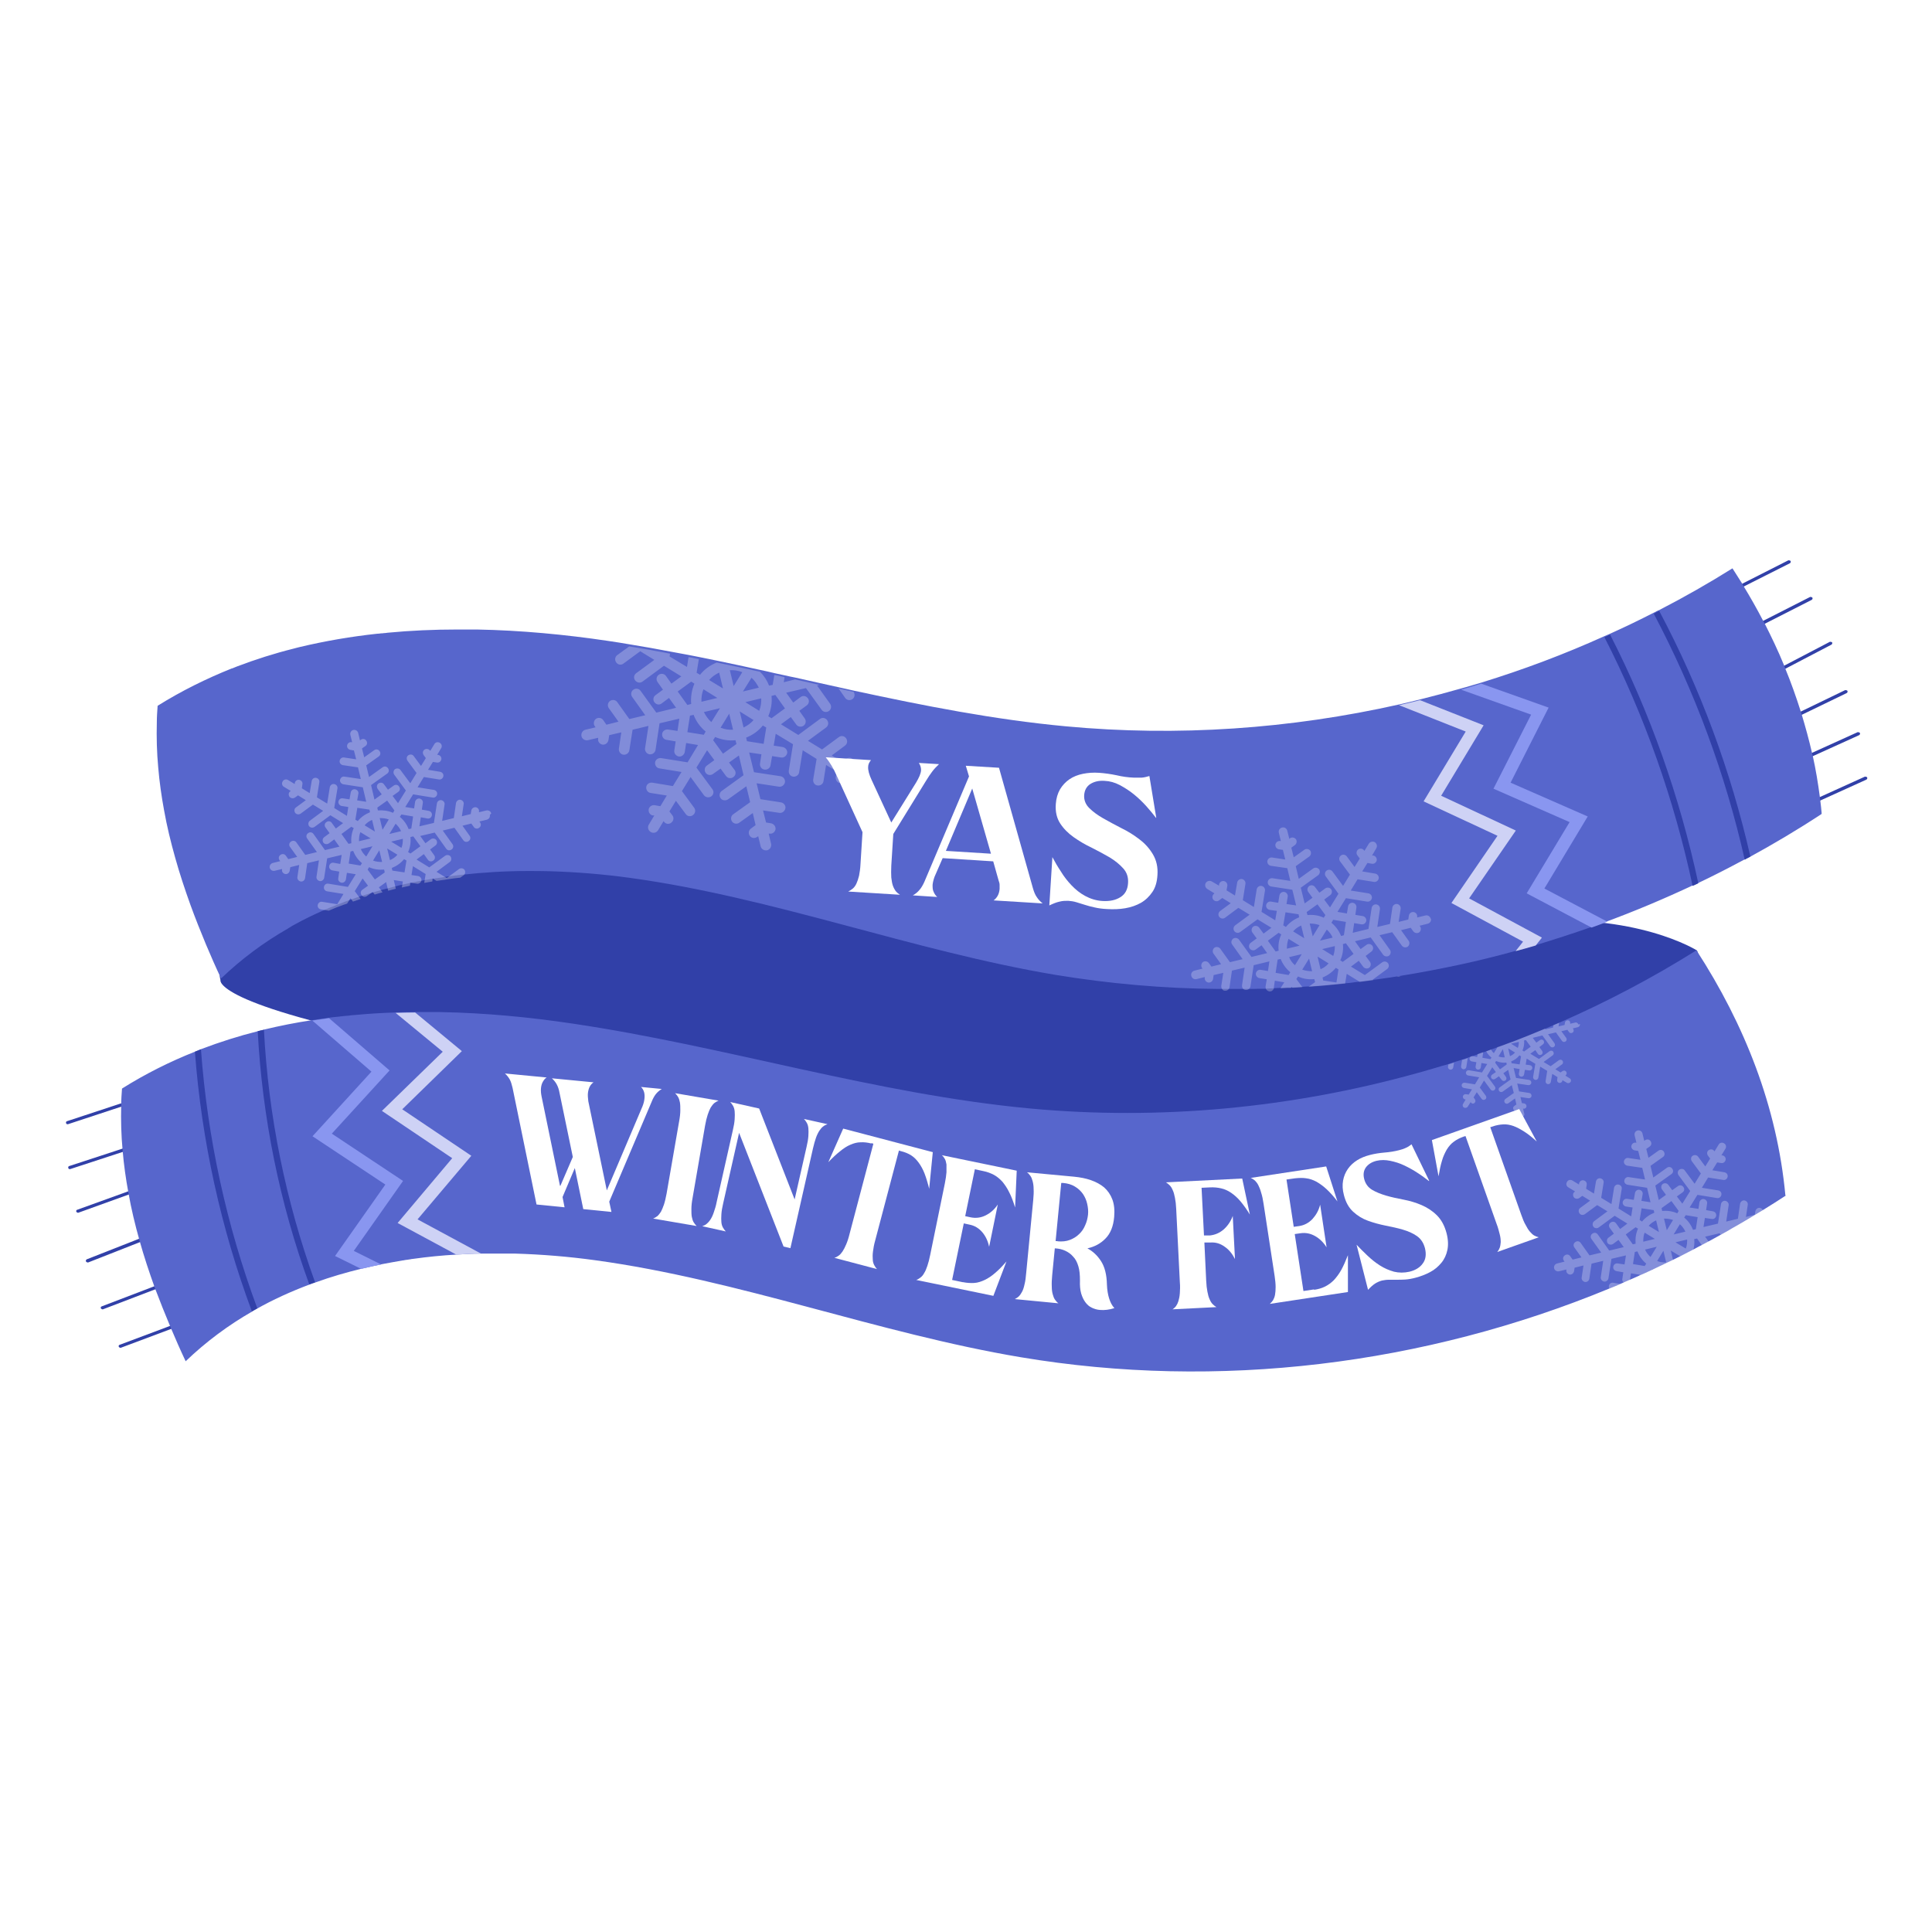 <svg xmlns="http://www.w3.org/2000/svg" xmlns:xlink="http://www.w3.org/1999/xlink" width="200" viewBox="0 0 150 150" height="200" preserveAspectRatio="xMidYMid meet"><defs><filter x="0%" y="0%" width="100%" height="100%" id="75ca8375fb"></filter><clipPath id="1476ec168d"><path d="M 5.113 85 L 10 85 L 10 88 L 5.113 88 Z M 5.113 85 " clip-rule="nonzero"></path></clipPath><clipPath id="585691f7a4"><path d="M 5.113 89 L 10 89 L 10 91 L 5.113 91 Z M 5.113 89 " clip-rule="nonzero"></path></clipPath><clipPath id="ee4ddc68ce"><path d="M 5.113 92 L 11 92 L 11 95 L 5.113 95 Z M 5.113 92 " clip-rule="nonzero"></path></clipPath><clipPath id="3be516eb99"><path d="M 9 73 L 139 73 L 139 106.5 L 9 106.5 Z M 9 73 " clip-rule="nonzero"></path></clipPath><clipPath id="34336ed188"><path d="M 140 60 L 144.965 60 L 144.965 63 L 140 63 Z M 140 60 " clip-rule="nonzero"></path></clipPath><clipPath id="05bd6a08b5"><path d="M 140 56 L 144.965 56 L 144.965 59 L 140 59 Z M 140 56 " clip-rule="nonzero"></path></clipPath><clipPath id="2690fa513e"><path d="M 134 43.5 L 140 43.5 L 140 46 L 134 46 Z M 134 43.5 " clip-rule="nonzero"></path></clipPath><mask id="017e986a96"><g filter="url(#75ca8375fb)"><rect x="-15" width="180" fill="#000000" y="-15" height="180" fill-opacity="0.25"></rect></g></mask><clipPath id="fb094df491"><path d="M 48 15 L 67.602 15 L 67.602 28 L 48 28 Z M 48 15 " clip-rule="nonzero"></path></clipPath><clipPath id="79a6b5cf08"><rect x="0" width="68" y="0" height="29"></rect></clipPath><mask id="018bc80d78"><g filter="url(#75ca8375fb)"><rect x="-15" width="180" fill="#000000" y="-15" height="180" fill-opacity="0.27"></rect></g></mask><clipPath id="cfe0c445be"><rect x="0" width="27" y="0" height="25"></rect></clipPath></defs><rect x="-15" width="180" fill="#ffffff" y="-15" height="180" fill-opacity="1"></rect><rect x="-15" width="180" fill="#ffffff" y="-15" height="180" fill-opacity="1"></rect><path fill="#3140a8" d="M 131.758 73.797 C 131.758 73.797 127.035 70.797 118.266 71.594 C 109.496 72.391 76.812 70.344 68.309 68.062 C 59.789 65.781 21.898 65.531 19.117 69.422 C 16.336 73.312 17.117 76.094 17.117 76.094 C 17.117 76.094 16.461 77.969 32.34 81.078 C 48.223 84.188 113.844 95.625 127.004 85.844 C 133.398 76.531 131.758 73.812 131.758 73.812 Z M 131.758 73.797 " fill-opacity="1" fill-rule="nonzero"></path><g clip-path="url(#1476ec168d)"><path fill="#3140a8" d="M 5.238 87.297 C 5.238 87.297 5.145 87.266 5.129 87.203 C 5.113 87.141 5.129 87.062 5.207 87.047 L 9.379 85.672 C 9.379 85.672 9.52 85.672 9.535 85.75 C 9.551 85.828 9.535 85.891 9.457 85.906 L 5.285 87.281 C 5.285 87.281 5.254 87.281 5.238 87.281 Z M 5.238 87.297 " fill-opacity="1" fill-rule="nonzero"></path></g><g clip-path="url(#585691f7a4)"><path fill="#3140a8" d="M 5.41 90.781 C 5.41 90.781 5.316 90.75 5.301 90.688 C 5.285 90.625 5.301 90.547 5.379 90.531 L 9.582 89.156 C 9.582 89.156 9.723 89.156 9.738 89.234 C 9.754 89.297 9.738 89.375 9.66 89.391 L 5.457 90.766 C 5.457 90.766 5.426 90.766 5.41 90.766 Z M 5.41 90.781 " fill-opacity="1" fill-rule="nonzero"></path></g><g clip-path="url(#ee4ddc68ce)"><path fill="#3140a8" d="M 6.035 94.156 C 6.035 94.156 5.941 94.125 5.926 94.078 C 5.895 94.016 5.926 93.938 6.004 93.922 L 10.113 92.438 C 10.113 92.438 10.254 92.438 10.27 92.516 C 10.301 92.578 10.27 92.656 10.191 92.672 L 6.082 94.156 C 6.082 94.156 6.051 94.156 6.035 94.156 Z M 6.035 94.156 " fill-opacity="1" fill-rule="nonzero"></path></g><path fill="#3140a8" d="M 6.785 98.016 C 6.785 98.016 6.691 97.984 6.676 97.938 C 6.645 97.875 6.676 97.797 6.754 97.766 L 11.051 96.078 C 11.051 96.078 11.191 96.078 11.223 96.156 C 11.254 96.219 11.223 96.297 11.145 96.328 L 6.848 98.016 C 6.848 98.016 6.816 98.016 6.801 98.016 Z M 6.785 98.016 " fill-opacity="1" fill-rule="nonzero"></path><path fill="#3140a8" d="M 7.941 101.656 C 7.941 101.656 7.848 101.625 7.832 101.578 C 7.801 101.516 7.832 101.438 7.91 101.422 L 12.285 99.75 C 12.285 99.75 12.426 99.75 12.441 99.828 C 12.473 99.891 12.441 99.969 12.363 99.984 L 7.988 101.656 C 7.988 101.656 7.957 101.656 7.941 101.656 Z M 7.941 101.656 " fill-opacity="1" fill-rule="nonzero"></path><path fill="#3140a8" d="M 9.332 104.641 C 9.332 104.641 9.238 104.609 9.223 104.562 C 9.191 104.5 9.223 104.422 9.301 104.406 L 13.555 102.812 C 13.555 102.812 13.695 102.812 13.711 102.891 C 13.742 102.953 13.711 103.031 13.633 103.047 L 9.379 104.641 C 9.379 104.641 9.348 104.641 9.332 104.641 Z M 9.332 104.641 " fill-opacity="1" fill-rule="nonzero"></path><g clip-path="url(#3be516eb99)"><path fill="#5766cc" d="M 138.664 92.812 C 138.07 93.203 137.477 93.578 136.867 93.953 C 136.07 94.438 135.273 94.922 134.461 95.375 C 134.383 95.422 134.305 95.469 134.227 95.516 C 134.055 95.609 133.867 95.719 133.695 95.812 C 133.383 95.984 133.07 96.156 132.758 96.328 C 132.586 96.422 132.398 96.516 132.227 96.609 C 131.977 96.734 131.727 96.875 131.492 97 C 131.164 97.172 130.852 97.328 130.523 97.5 C 130.332 97.594 130.145 97.688 129.957 97.781 C 129.473 98.016 128.988 98.25 128.488 98.484 C 128.41 98.516 128.332 98.562 128.254 98.594 C 127.926 98.75 127.582 98.906 127.254 99.047 C 127.035 99.141 126.816 99.25 126.582 99.344 C 126.473 99.391 126.363 99.438 126.254 99.484 C 126.113 99.547 125.973 99.609 125.832 99.672 C 125.551 99.797 125.254 99.922 124.973 100.031 C 110.605 105.969 94.586 107.953 79.25 105.375 C 68.105 103.5 57.398 99.375 46.207 97.844 C 44.16 97.562 42.078 97.391 39.984 97.328 C 39.859 97.328 39.734 97.328 39.609 97.328 C 39.312 97.328 39 97.328 38.688 97.328 C 38.547 97.328 38.406 97.328 38.25 97.328 C 37.953 97.328 37.656 97.328 37.359 97.328 C 36.719 97.328 36.078 97.375 35.438 97.406 C 34.328 97.469 33.219 97.578 32.105 97.734 C 32.012 97.734 31.902 97.766 31.809 97.781 C 31.777 97.781 31.73 97.781 31.699 97.797 C 31.559 97.812 31.434 97.828 31.293 97.859 C 31.293 97.859 31.277 97.859 31.262 97.859 C 30.996 97.906 30.73 97.953 30.465 98 C 30.184 98.047 29.902 98.109 29.621 98.156 C 29.105 98.266 28.59 98.375 28.074 98.5 C 26.855 98.797 25.668 99.141 24.512 99.562 C 24.465 99.562 24.434 99.594 24.387 99.609 C 24.387 99.609 24.387 99.609 24.371 99.609 C 24.324 99.609 24.277 99.641 24.23 99.656 C 24.168 99.672 24.121 99.703 24.059 99.719 C 22.602 100.266 21.18 100.906 19.836 101.672 C 19.836 101.672 19.805 101.672 19.789 101.703 C 19.773 101.703 19.742 101.719 19.727 101.734 C 19.68 101.75 19.648 101.781 19.602 101.812 C 17.742 102.875 15.992 104.172 14.414 105.688 C 14.008 104.828 13.617 103.938 13.242 103.047 C 12.816 102.031 12.41 101.016 12.02 99.984 C 11.582 98.766 11.176 97.547 10.832 96.312 C 10.488 95.094 10.191 93.859 9.973 92.625 C 9.77 91.531 9.613 90.422 9.52 89.312 C 9.41 88.141 9.379 86.969 9.41 85.797 C 9.41 85.375 9.441 84.938 9.473 84.516 C 11.285 83.375 13.195 82.422 15.164 81.641 C 15.195 81.625 15.242 81.609 15.273 81.594 C 15.383 81.547 15.508 81.5 15.617 81.453 C 17.055 80.906 18.523 80.438 20.023 80.062 C 20.102 80.047 20.18 80.016 20.258 80 C 20.336 79.984 20.414 79.969 20.492 79.938 C 21.727 79.641 22.98 79.391 24.246 79.203 C 24.684 79.141 25.121 79.078 25.543 79.016 C 25.777 78.984 26.012 78.953 26.23 78.938 C 26.309 78.938 26.402 78.922 26.48 78.906 C 26.527 78.906 26.59 78.906 26.637 78.891 C 26.762 78.891 26.887 78.859 26.996 78.859 C 27.074 78.859 27.168 78.844 27.246 78.828 C 27.371 78.828 27.512 78.797 27.637 78.797 C 28.637 78.703 29.652 78.641 30.668 78.609 C 31.168 78.594 31.684 78.578 32.184 78.578 C 32.355 78.578 32.512 78.578 32.688 78.578 C 32.938 78.578 33.188 78.578 33.453 78.578 C 33.703 78.578 33.969 78.578 34.219 78.578 C 37.656 78.641 41.078 78.969 44.441 79.469 C 56.367 81.234 67.965 84.938 79.969 86.062 C 90.051 87 100.289 86.031 110.043 83.312 C 110.355 83.234 110.652 83.141 110.969 83.047 C 110.984 83.047 111.016 83.047 111.031 83.031 C 111.203 82.984 111.391 82.922 111.562 82.875 C 111.641 82.859 111.719 82.828 111.781 82.812 C 111.922 82.766 112.062 82.719 112.219 82.688 C 112.281 82.672 112.359 82.641 112.422 82.625 C 112.562 82.578 112.703 82.531 112.844 82.484 C 112.891 82.484 112.938 82.453 112.984 82.438 C 113.109 82.406 113.234 82.359 113.344 82.328 C 113.391 82.328 113.422 82.297 113.469 82.281 C 113.516 82.266 113.578 82.25 113.625 82.234 C 113.719 82.203 113.797 82.172 113.891 82.141 C 113.938 82.141 113.969 82.109 114.016 82.094 C 114.141 82.047 114.266 82.016 114.406 81.969 C 114.406 81.969 114.484 81.938 114.531 81.922 C 114.578 81.922 114.625 81.891 114.672 81.875 C 114.812 81.828 114.953 81.781 115.109 81.719 C 115.188 81.688 115.266 81.672 115.344 81.641 C 115.469 81.594 115.594 81.547 115.734 81.5 C 115.906 81.438 116.078 81.375 116.25 81.312 C 116.266 81.312 116.297 81.312 116.312 81.297 C 116.594 81.188 116.875 81.094 117.156 80.984 C 117.25 80.953 117.328 80.922 117.422 80.891 C 117.5 80.859 117.578 80.828 117.672 80.797 C 118.438 80.5 119.203 80.188 119.953 79.875 C 120.156 79.781 120.375 79.703 120.578 79.609 C 120.719 79.547 120.879 79.484 121.02 79.422 C 124.707 77.812 128.301 75.922 131.711 73.781 C 135.461 79.562 137.977 85.938 138.617 92.812 Z M 138.664 92.812 " fill-opacity="1" fill-rule="nonzero"></path></g><path fill="#3140a8" d="M 19.977 101.578 C 19.836 101.656 19.695 101.734 19.555 101.812 C 17.148 95.359 15.648 88.516 15.133 81.656 C 15.289 81.594 15.445 81.531 15.602 81.469 C 16.102 88.328 17.586 95.141 19.977 101.578 Z M 19.977 101.578 " fill-opacity="1" fill-rule="nonzero"></path><path fill="#3140a8" d="M 24.465 99.562 C 24.309 99.609 24.168 99.672 24.012 99.719 C 21.711 93.422 20.367 86.766 20.008 80.062 C 20.164 80.031 20.32 79.984 20.492 79.953 C 20.836 86.625 22.18 93.266 24.465 99.562 Z M 24.465 99.562 " fill-opacity="1" fill-rule="nonzero"></path><path fill="#8996f0" d="M 27.48 97.125 L 29.59 98.172 C 29.074 98.281 28.559 98.391 28.043 98.516 L 26.012 97.516 L 29.918 91.969 L 24.262 88.219 L 28.84 83.203 L 24.246 79.234 C 24.684 79.172 25.121 79.109 25.543 79.047 L 30.246 83.109 L 25.762 88.016 L 31.293 91.688 L 27.465 97.125 Z M 27.48 97.125 " fill-opacity="1" fill-rule="nonzero"></path><path fill="#ced2f5" d="M 37.344 97.328 C 36.703 97.328 36.062 97.375 35.422 97.406 L 30.871 94.953 L 35.109 89.922 L 29.652 86.25 L 34.375 81.656 L 30.715 78.641 C 31.215 78.625 31.73 78.609 32.23 78.609 L 35.859 81.609 L 31.23 86.125 L 36.594 89.734 L 32.418 94.672 Z M 37.344 97.328 " fill-opacity="1" fill-rule="nonzero"></path><g clip-path="url(#34336ed188)"><path fill="#3140a8" d="M 140.84 62.359 C 140.84 62.359 140.746 62.328 140.73 62.281 C 140.699 62.219 140.73 62.141 140.793 62.109 L 144.793 60.297 C 144.793 60.297 144.934 60.297 144.965 60.359 C 144.996 60.422 144.965 60.5 144.902 60.531 L 140.902 62.344 C 140.902 62.344 140.855 62.344 140.84 62.344 Z M 140.84 62.359 " fill-opacity="1" fill-rule="nonzero"></path></g><g clip-path="url(#05bd6a08b5)"><path fill="#3140a8" d="M 140.242 58.922 C 140.242 58.922 140.148 58.891 140.133 58.844 C 140.102 58.781 140.133 58.703 140.195 58.672 L 144.23 56.844 C 144.23 56.844 144.371 56.844 144.402 56.906 C 144.434 56.969 144.402 57.047 144.34 57.078 L 140.309 58.906 C 140.309 58.906 140.258 58.906 140.242 58.906 Z M 140.242 58.922 " fill-opacity="1" fill-rule="nonzero"></path></g><path fill="#3140a8" d="M 139.367 55.734 C 139.367 55.734 139.273 55.703 139.258 55.656 C 139.227 55.594 139.258 55.516 139.32 55.484 L 143.262 53.578 C 143.262 53.578 143.402 53.578 143.434 53.641 C 143.465 53.703 143.434 53.781 143.371 53.812 L 139.43 55.719 C 139.43 55.719 139.383 55.719 139.367 55.719 Z M 139.367 55.734 " fill-opacity="1" fill-rule="nonzero"></path><path fill="#3140a8" d="M 138.039 52.203 C 138.039 52.203 137.961 52.172 137.93 52.141 C 137.898 52.078 137.93 52 137.977 51.969 L 142.074 49.828 C 142.074 49.828 142.215 49.828 142.246 49.875 C 142.277 49.922 142.246 50.016 142.199 50.047 L 138.102 52.188 C 138.102 52.188 138.055 52.188 138.039 52.188 Z M 138.039 52.203 " fill-opacity="1" fill-rule="nonzero"></path><path fill="#3140a8" d="M 136.414 48.703 C 136.414 48.703 136.336 48.672 136.305 48.641 C 136.273 48.578 136.305 48.5 136.367 48.469 L 140.543 46.344 C 140.543 46.344 140.684 46.344 140.715 46.406 C 140.746 46.469 140.715 46.547 140.652 46.578 L 136.477 48.703 C 136.477 48.703 136.43 48.703 136.414 48.703 Z M 136.414 48.703 " fill-opacity="1" fill-rule="nonzero"></path><g clip-path="url(#2690fa513e)"><path fill="#3140a8" d="M 134.836 45.797 C 134.836 45.797 134.758 45.766 134.727 45.734 C 134.695 45.672 134.727 45.594 134.789 45.562 L 138.852 43.5 C 138.852 43.5 138.992 43.5 139.023 43.562 C 139.055 43.625 139.023 43.703 138.961 43.734 L 134.898 45.781 C 134.898 45.781 134.852 45.781 134.836 45.781 Z M 134.836 45.797 " fill-opacity="1" fill-rule="nonzero"></path></g><path fill="#5766cc" d="M 141.418 63.203 C 139.586 64.406 137.695 65.531 135.773 66.578 C 135.742 66.578 135.727 66.609 135.695 66.625 C 135.695 66.625 135.695 66.625 135.664 66.625 C 135.664 66.625 135.648 66.625 135.633 66.625 C 135.57 66.656 135.523 66.688 135.461 66.719 C 134.242 67.375 132.992 68.016 131.742 68.609 C 131.711 68.625 131.664 68.641 131.633 68.656 C 131.602 68.672 131.555 68.688 131.523 68.703 C 131.523 68.703 131.523 68.703 131.508 68.703 C 129.207 69.781 126.879 70.766 124.488 71.641 C 124.285 71.719 124.082 71.797 123.879 71.859 C 123.77 71.891 123.676 71.938 123.566 71.969 C 122.145 72.469 120.691 72.938 119.25 73.375 C 119.188 73.391 119.109 73.422 119.031 73.438 C 118.969 73.453 118.906 73.469 118.844 73.484 C 118.719 73.516 118.609 73.547 118.484 73.594 C 118.344 73.641 118.203 73.672 118.062 73.719 C 117.984 73.734 117.906 73.766 117.828 73.781 C 117.781 73.797 117.719 73.812 117.672 73.828 C 116.25 74.219 114.812 74.578 113.359 74.891 C 111.828 75.219 110.277 75.516 108.73 75.766 C 108.637 75.781 108.543 75.797 108.434 75.812 C 108.09 75.875 107.73 75.922 107.387 75.969 C 107.121 76.016 106.855 76.047 106.59 76.078 C 106.434 76.094 106.293 76.125 106.137 76.141 C 105.934 76.172 105.73 76.188 105.527 76.219 C 105.371 76.234 105.199 76.25 105.043 76.281 C 104.84 76.312 104.637 76.328 104.434 76.344 C 104.371 76.344 104.309 76.344 104.246 76.359 C 103.777 76.406 103.309 76.453 102.824 76.5 C 102.559 76.531 102.293 76.547 102.027 76.562 C 101.871 76.562 101.73 76.594 101.574 76.594 C 101.543 76.594 101.496 76.594 101.465 76.594 C 101.34 76.594 101.215 76.609 101.086 76.625 C 100.945 76.625 100.805 76.641 100.648 76.656 C 100.539 76.656 100.43 76.656 100.305 76.672 C 100.273 76.672 100.227 76.672 100.195 76.672 C 100.117 76.672 100.023 76.672 99.945 76.672 C 99.758 76.672 99.57 76.688 99.383 76.703 C 99.195 76.703 99.008 76.719 98.836 76.734 C 98.633 76.734 98.43 76.75 98.242 76.766 C 98.164 76.766 98.086 76.766 97.992 76.766 C 97.789 76.766 97.57 76.766 97.352 76.781 C 97.18 76.781 97.008 76.781 96.836 76.781 C 96.758 76.781 96.664 76.781 96.586 76.781 C 96.148 76.781 95.711 76.781 95.258 76.781 C 95.148 76.781 95.023 76.781 94.914 76.781 C 94.805 76.781 94.68 76.781 94.57 76.781 C 90.348 76.75 86.113 76.375 81.941 75.688 C 70.793 73.812 60.086 69.688 48.895 68.156 C 46.848 67.875 44.77 67.703 42.676 67.641 C 42.094 67.625 41.531 67.625 40.953 67.625 C 39.219 67.625 37.5 67.734 35.797 67.922 C 35.469 67.953 35.141 68 34.812 68.047 C 34.672 68.062 34.547 68.078 34.406 68.109 C 34.25 68.125 34.109 68.156 33.969 68.172 C 33.969 68.172 33.969 68.172 33.953 68.172 C 33.844 68.188 33.734 68.203 33.609 68.219 C 33.469 68.25 33.312 68.266 33.172 68.297 C 33.109 68.297 33.047 68.328 32.984 68.328 C 32.609 68.391 32.23 68.469 31.855 68.547 C 31.652 68.594 31.434 68.641 31.23 68.688 C 31.074 68.719 30.918 68.75 30.777 68.797 C 30.574 68.844 30.371 68.891 30.184 68.953 C 30.043 68.984 29.887 69.031 29.746 69.062 C 29.543 69.125 29.34 69.172 29.137 69.234 C 28.777 69.344 28.418 69.453 28.059 69.562 C 27.855 69.625 27.668 69.688 27.465 69.766 C 27.387 69.797 27.309 69.828 27.23 69.844 C 27.184 69.844 27.152 69.875 27.105 69.891 C 27.09 69.891 27.059 69.906 27.027 69.922 C 26.996 69.922 26.965 69.938 26.934 69.953 C 26.887 69.969 26.84 69.984 26.793 70 C 26.402 70.156 25.996 70.312 25.605 70.469 C 24.637 70.875 23.684 71.328 22.758 71.844 C 22.68 71.891 22.617 71.922 22.555 71.969 C 22.477 72.016 22.414 72.047 22.352 72.094 C 20.492 73.156 18.742 74.453 17.164 75.969 C 16.758 75.109 16.367 74.219 15.992 73.328 C 15.57 72.312 15.164 71.297 14.789 70.266 C 14.352 69.047 13.945 67.828 13.602 66.594 C 13.258 65.375 12.957 64.141 12.738 62.906 C 12.535 61.812 12.379 60.703 12.285 59.594 C 12.176 58.422 12.145 57.25 12.176 56.078 C 12.176 55.656 12.207 55.219 12.238 54.797 C 14.086 53.641 16.023 52.688 18.008 51.891 C 18.008 51.891 18.039 51.891 18.039 51.891 C 18.148 51.844 18.273 51.797 18.383 51.75 C 19.82 51.203 21.289 50.734 22.793 50.359 C 22.949 50.312 23.105 50.281 23.277 50.234 C 25.246 49.766 27.246 49.422 29.277 49.203 C 29.387 49.203 29.48 49.188 29.59 49.172 C 29.652 49.172 29.715 49.172 29.793 49.156 C 29.887 49.156 29.996 49.141 30.09 49.125 C 31.887 48.953 33.688 48.875 35.5 48.875 C 35.75 48.875 36 48.875 36.266 48.875 C 36.516 48.875 36.781 48.875 37.031 48.875 C 40.453 48.938 43.895 49.266 47.254 49.766 C 47.801 49.844 48.363 49.938 48.91 50.031 C 49.973 50.203 51.02 50.391 52.082 50.594 C 52.555 50.688 53.039 50.766 53.508 50.859 C 53.773 50.906 54.039 50.969 54.305 51.016 C 54.758 51.109 55.227 51.203 55.68 51.297 C 56.805 51.531 57.914 51.766 59.039 52.016 C 59.414 52.094 59.773 52.172 60.148 52.266 C 60.414 52.328 60.68 52.375 60.945 52.438 C 61.227 52.5 61.492 52.562 61.758 52.609 C 62.387 52.75 63.012 52.891 63.637 53.031 C 64.137 53.141 64.621 53.25 65.121 53.359 C 65.512 53.453 65.918 53.531 66.309 53.625 C 71.75 54.797 77.203 55.875 82.754 56.391 C 91.414 57.203 100.18 56.594 108.652 54.688 C 109.199 54.562 109.746 54.438 110.277 54.297 C 111.344 54.031 112.391 53.75 113.438 53.453 C 113.562 53.422 113.703 53.375 113.828 53.344 C 114.219 53.234 114.609 53.109 115 53 C 118.25 52 121.457 50.797 124.566 49.391 C 124.645 49.359 124.707 49.328 124.785 49.297 C 124.863 49.266 124.926 49.234 125.004 49.203 C 126.145 48.688 127.285 48.141 128.41 47.562 C 128.488 47.531 128.551 47.5 128.613 47.453 C 128.645 47.438 128.691 47.422 128.723 47.406 C 128.754 47.391 128.801 47.375 128.832 47.359 C 130.773 46.359 132.664 45.281 134.508 44.125 C 134.758 44.516 135.008 44.906 135.242 45.281 C 135.258 45.312 135.289 45.359 135.305 45.391 C 135.32 45.422 135.352 45.469 135.367 45.5 C 135.898 46.375 136.398 47.25 136.867 48.156 C 136.883 48.188 136.914 48.234 136.93 48.266 C 136.945 48.297 136.977 48.344 136.992 48.375 C 137.539 49.453 138.055 50.531 138.508 51.641 C 138.523 51.688 138.539 51.719 138.555 51.766 C 138.57 51.812 138.586 51.844 138.602 51.891 C 139.055 52.984 139.445 54.094 139.805 55.219 C 139.805 55.266 139.836 55.297 139.852 55.344 C 139.852 55.391 139.883 55.422 139.883 55.469 C 140.18 56.453 140.449 57.438 140.684 58.453 C 140.684 58.5 140.699 58.531 140.715 58.578 C 140.715 58.625 140.73 58.656 140.746 58.703 C 140.98 59.75 141.152 60.812 141.293 61.875 C 141.293 61.922 141.293 61.969 141.309 62 C 141.309 62.047 141.309 62.094 141.324 62.125 C 141.371 62.469 141.402 62.812 141.434 63.156 Z M 141.418 63.203 " fill-opacity="1" fill-rule="nonzero"></path><path fill="#3140a8" d="M 135.898 66.5 C 135.758 66.578 135.602 66.656 135.461 66.75 C 133.961 60.094 131.586 53.688 128.395 47.641 C 128.535 47.562 128.676 47.5 128.816 47.422 C 132.023 53.469 134.383 59.859 135.898 66.5 Z M 135.898 66.5 " fill-opacity="1" fill-rule="nonzero"></path><path fill="#3140a8" d="M 131.852 68.578 C 131.711 68.656 131.555 68.719 131.414 68.781 C 129.988 62.094 127.676 55.547 124.566 49.469 C 124.707 49.406 124.863 49.344 125.004 49.266 C 128.113 55.328 130.426 61.891 131.852 68.562 Z M 131.852 68.578 " fill-opacity="1" fill-rule="nonzero"></path><path fill="#8996f0" d="M 124.785 71.562 C 124.379 71.719 123.973 71.875 123.566 72.016 L 118.531 69.359 L 121.863 63.828 L 115.953 61.234 L 118.875 55.484 L 113.438 53.547 C 113.953 53.391 114.469 53.25 115 53.078 L 120.234 54.938 L 117.281 60.766 L 123.27 63.391 L 119.906 68.984 L 124.801 71.562 Z M 124.785 71.562 " fill-opacity="1" fill-rule="nonzero"></path><path fill="#ced2f5" d="M 119.703 72.812 L 119.234 73.406 C 118.719 73.562 118.203 73.703 117.672 73.844 L 118.25 73.109 L 112.688 70.109 L 116.266 64.891 L 110.527 62.219 L 113.797 56.797 L 108.621 54.75 C 109.168 54.625 109.715 54.5 110.246 54.359 C 110.246 54.359 115.188 56.312 115.188 56.312 L 111.891 61.781 L 117.688 64.484 L 114.062 69.75 L 119.688 72.781 Z M 119.703 72.812 " fill-opacity="1" fill-rule="nonzero"></path><g mask="url(#017e986a96)"><g transform="matrix(1, 0, 0, 1, 44, 49)"><g clip-path="url(#79a6b5cf08)"><path fill="#ffffff" d="M 22.293 4.719 C 21.902 4.641 21.496 4.547 21.105 4.453 L 21.621 5.188 C 21.746 5.375 22.012 5.406 22.184 5.281 C 22.355 5.156 22.402 4.906 22.277 4.719 Z M 22.855 11.016 L 22.152 10.594 L 22.199 10.562 C 22.387 10.422 22.418 10.172 22.277 10 C 22.137 9.812 21.887 9.781 21.715 9.922 L 21.402 10.156 L 20.574 9.656 L 21.605 8.891 C 21.793 8.75 21.824 8.5 21.684 8.312 C 21.543 8.125 21.293 8.094 21.121 8.234 L 19.824 9.188 L 18.73 8.516 L 20.137 7.484 C 20.324 7.344 20.355 7.094 20.215 6.906 C 20.074 6.719 19.824 6.688 19.652 6.828 L 17.98 8.062 L 16.633 7.234 L 17.398 6.672 L 17.82 7.25 C 17.949 7.438 18.215 7.469 18.387 7.344 C 18.574 7.219 18.605 6.953 18.48 6.781 L 18.059 6.188 L 18.637 5.766 C 18.824 5.625 18.855 5.375 18.715 5.203 C 18.574 5.016 18.324 4.984 18.152 5.125 L 17.586 5.547 L 17.039 4.781 L 18.574 4.422 L 19.793 6.109 C 19.918 6.297 20.184 6.328 20.355 6.203 C 20.543 6.078 20.574 5.812 20.449 5.641 L 19.434 4.219 L 19.605 4.172 C 18.98 4.031 18.355 3.891 17.727 3.75 L 16.852 3.969 L 16.914 3.578 C 16.648 3.516 16.383 3.453 16.117 3.406 L 15.992 4.172 L 15.711 4.234 C 15.555 3.828 15.32 3.469 15.008 3.156 C 13.898 2.906 12.773 2.672 11.648 2.438 C 11.148 2.641 10.695 2.953 10.352 3.391 L 10.086 3.234 L 10.258 2.172 C 9.992 2.125 9.727 2.062 9.461 2.016 L 9.336 2.781 L 7.988 1.969 L 8.02 1.75 C 6.973 1.547 5.91 1.359 4.848 1.188 L 3.926 1.859 C 3.738 2 3.707 2.25 3.848 2.438 C 3.988 2.625 4.238 2.656 4.41 2.516 L 5.707 1.562 L 6.801 2.234 L 5.395 3.266 C 5.207 3.406 5.176 3.656 5.316 3.828 C 5.457 4.016 5.707 4.047 5.879 3.922 L 7.551 2.688 L 8.898 3.516 L 8.129 4.078 L 7.707 3.484 C 7.582 3.297 7.316 3.266 7.145 3.391 C 6.957 3.516 6.926 3.781 7.051 3.953 L 7.473 4.547 L 6.895 4.969 C 6.707 5.109 6.676 5.359 6.816 5.531 C 6.957 5.719 7.207 5.75 7.379 5.609 L 7.941 5.188 L 8.492 5.953 L 6.957 6.328 L 5.738 4.641 C 5.613 4.453 5.348 4.422 5.176 4.547 C 4.988 4.672 4.957 4.938 5.082 5.109 L 6.098 6.531 L 4.863 6.828 L 3.926 5.516 C 3.801 5.328 3.535 5.297 3.363 5.422 C 3.176 5.547 3.145 5.812 3.27 5.984 L 4.02 7.031 L 3.082 7.266 L 2.832 6.906 C 2.707 6.719 2.441 6.688 2.27 6.812 C 2.098 6.938 2.051 7.203 2.176 7.375 L 2.238 7.469 L 1.457 7.656 C 1.238 7.703 1.098 7.938 1.145 8.156 C 1.191 8.375 1.426 8.516 1.645 8.469 L 2.441 8.281 L 2.441 8.344 C 2.395 8.562 2.551 8.766 2.77 8.812 C 2.988 8.844 3.191 8.688 3.238 8.469 L 3.301 8.078 L 4.238 7.859 L 4.051 9.125 C 4.02 9.344 4.176 9.562 4.395 9.594 C 4.613 9.625 4.832 9.469 4.863 9.25 L 5.113 7.656 L 6.348 7.359 L 6.082 9.094 C 6.051 9.312 6.207 9.531 6.426 9.562 C 6.645 9.594 6.863 9.438 6.895 9.219 L 7.207 7.156 L 8.742 6.797 L 8.602 7.75 L 7.879 7.641 C 7.66 7.609 7.441 7.75 7.41 7.969 C 7.379 8.188 7.52 8.406 7.738 8.438 L 8.461 8.562 L 8.352 9.266 C 8.32 9.484 8.477 9.688 8.695 9.734 C 8.914 9.766 9.117 9.609 9.164 9.391 L 9.273 8.688 L 10.195 8.844 L 9.383 10.188 L 7.332 9.859 C 7.113 9.828 6.895 9.969 6.863 10.188 C 6.832 10.406 6.973 10.625 7.191 10.656 L 8.914 10.938 L 8.242 12.031 L 6.645 11.766 C 6.426 11.734 6.207 11.875 6.176 12.094 C 6.145 12.312 6.285 12.531 6.504 12.562 L 7.77 12.766 L 7.27 13.594 L 6.832 13.516 C 6.613 13.484 6.395 13.625 6.363 13.844 C 6.332 14.062 6.473 14.281 6.691 14.312 L 6.801 14.312 C 6.801 14.312 6.379 15.016 6.379 15.016 C 6.254 15.219 6.316 15.469 6.52 15.594 C 6.723 15.719 6.973 15.656 7.098 15.453 L 7.52 14.75 L 7.551 14.797 C 7.691 14.984 7.941 15.016 8.113 14.875 C 8.305 14.734 8.336 14.484 8.211 14.312 L 7.973 14 L 8.477 13.172 L 9.242 14.203 C 9.367 14.391 9.633 14.422 9.805 14.281 C 9.992 14.141 10.023 13.891 9.898 13.719 L 8.945 12.422 L 9.617 11.328 L 10.648 12.734 C 10.789 12.922 11.039 12.953 11.227 12.828 C 11.414 12.688 11.445 12.438 11.305 12.266 L 10.07 10.594 L 10.898 9.25 L 11.461 10.016 L 10.883 10.438 C 10.695 10.562 10.664 10.828 10.789 11 C 10.914 11.188 11.18 11.219 11.352 11.094 L 11.945 10.672 L 12.367 11.25 C 12.508 11.438 12.758 11.469 12.945 11.328 C 13.133 11.188 13.164 10.938 13.023 10.766 L 12.602 10.203 L 13.367 9.656 L 13.727 11.188 L 12.039 12.406 C 11.852 12.531 11.82 12.797 11.945 12.969 C 12.07 13.156 12.336 13.188 12.523 13.062 L 13.945 12.047 L 14.242 13.281 L 12.93 14.219 C 12.742 14.344 12.711 14.609 12.836 14.781 C 12.961 14.969 13.227 15 13.398 14.875 L 14.445 14.125 L 14.664 15.062 L 14.305 15.328 C 14.117 15.453 14.086 15.719 14.211 15.891 C 14.336 16.078 14.602 16.109 14.773 15.984 L 14.867 15.922 L 15.055 16.703 C 15.102 16.922 15.336 17.062 15.555 17.016 C 15.773 16.969 15.914 16.734 15.867 16.516 L 15.68 15.719 L 15.742 15.719 C 15.961 15.766 16.164 15.609 16.211 15.391 C 16.242 15.172 16.086 14.969 15.867 14.922 L 15.477 14.859 L 15.242 13.922 L 16.508 14.109 C 16.727 14.141 16.93 13.984 16.977 13.766 C 17.023 13.547 16.852 13.328 16.633 13.297 L 15.039 13.047 L 14.742 11.812 L 16.477 12.078 C 16.695 12.109 16.898 11.953 16.945 11.734 C 16.977 11.516 16.82 11.297 16.602 11.266 L 14.539 10.953 L 14.164 9.422 L 15.117 9.562 L 15.008 10.281 C 14.977 10.5 15.117 10.719 15.352 10.75 C 15.57 10.781 15.789 10.641 15.82 10.422 L 15.945 9.703 L 16.648 9.812 C 16.867 9.844 17.07 9.688 17.117 9.469 C 17.148 9.25 16.992 9.047 16.773 9 L 16.07 8.891 L 16.227 7.969 L 17.57 8.781 L 17.242 10.828 C 17.211 11.047 17.352 11.266 17.57 11.297 C 17.789 11.328 18.008 11.188 18.043 10.969 L 18.324 9.25 L 19.402 9.922 L 19.137 11.516 C 19.105 11.734 19.246 11.953 19.465 11.984 C 19.684 12.016 19.902 11.875 19.934 11.656 L 20.137 10.391 L 20.965 10.891 L 20.887 11.328 C 20.855 11.547 20.996 11.766 21.215 11.797 C 21.434 11.828 21.652 11.688 21.684 11.469 L 21.684 11.359 C 21.684 11.359 22.387 11.781 22.387 11.781 C 22.59 11.906 22.84 11.844 22.965 11.641 C 23.09 11.438 23.027 11.188 22.824 11.062 Z M 15.102 5.219 C 15.117 5.547 15.07 5.875 14.945 6.188 L 13.867 5.516 Z M 14.336 3.609 C 14.586 3.828 14.773 4.109 14.914 4.391 L 13.68 4.688 L 14.352 3.609 Z M 11.836 3.219 L 12.133 4.453 L 11.055 3.797 C 11.273 3.547 11.539 3.359 11.836 3.219 Z M 12.617 6.422 L 12.914 7.656 C 12.586 7.672 12.258 7.625 11.945 7.5 L 12.617 6.406 Z M 10.617 4.516 L 11.695 5.188 L 10.461 5.484 C 10.445 5.156 10.492 4.828 10.617 4.516 Z M 8.617 4.688 L 9.664 3.922 L 9.914 4.078 C 9.695 4.594 9.617 5.141 9.664 5.656 L 9.367 5.734 Z M 10.633 8.047 L 9.367 7.844 L 9.57 6.562 L 9.852 6.5 C 10.039 7 10.367 7.453 10.789 7.797 L 10.633 8.062 Z M 10.664 6.281 L 11.898 5.984 L 11.227 7.062 C 10.977 6.844 10.789 6.562 10.648 6.281 Z M 12.133 9.516 L 11.367 8.469 L 11.523 8.219 C 12.039 8.438 12.586 8.531 13.102 8.469 L 13.18 8.766 Z M 12.961 4.266 L 12.664 3.031 C 12.992 3.016 13.305 3.062 13.633 3.188 Z M 13.727 7.469 L 13.43 6.234 L 14.508 6.906 C 14.289 7.156 14.023 7.344 13.727 7.484 Z M 15.273 8.75 L 13.992 8.547 L 13.93 8.266 C 14.43 8.078 14.883 7.75 15.227 7.328 L 15.492 7.484 L 15.289 8.75 Z M 15.898 6.766 L 15.648 6.609 C 15.867 6.094 15.961 5.547 15.898 5.031 L 16.195 4.953 L 16.945 6 Z M 15.898 6.766 " fill-opacity="1" fill-rule="evenodd"></path><g clip-path="url(#fb094df491)"><path fill="#ffffff" d="M 67.078 22.328 C 67.031 22.141 66.855 22.031 66.668 22.078 L 66.027 22.234 L 66.027 22.188 C 66.059 22.016 65.934 21.844 65.762 21.812 C 65.59 21.781 65.418 21.906 65.387 22.078 L 65.34 22.391 L 64.59 22.578 L 64.746 21.562 C 64.777 21.391 64.652 21.219 64.48 21.188 C 64.309 21.156 64.137 21.281 64.105 21.453 L 63.918 22.734 L 62.934 22.969 L 63.137 21.594 C 63.168 21.422 63.043 21.25 62.871 21.219 C 62.699 21.188 62.527 21.312 62.496 21.484 L 62.246 23.125 L 61.027 23.422 L 61.137 22.672 L 61.699 22.766 C 61.871 22.797 62.043 22.672 62.074 22.5 C 62.105 22.328 61.98 22.156 61.809 22.125 L 61.23 22.031 L 61.309 21.469 C 61.34 21.297 61.215 21.125 61.043 21.094 C 60.871 21.062 60.699 21.188 60.668 21.359 L 60.574 21.922 L 59.84 21.797 L 60.496 20.734 L 62.137 21 C 62.309 21.031 62.48 20.906 62.512 20.734 C 62.543 20.562 62.418 20.391 62.246 20.359 L 60.871 20.141 L 61.402 19.266 L 62.668 19.469 C 62.84 19.5 63.012 19.375 63.043 19.203 C 63.074 19.031 62.949 18.859 62.777 18.828 L 61.762 18.656 L 62.168 18 L 62.512 18.062 C 62.684 18.094 62.855 17.969 62.887 17.797 C 62.918 17.625 62.793 17.453 62.621 17.422 L 62.527 17.422 C 62.527 17.422 62.855 16.859 62.855 16.859 C 62.949 16.703 62.902 16.5 62.746 16.391 C 62.59 16.297 62.387 16.344 62.277 16.5 L 61.934 17.062 L 61.902 17.016 C 61.793 16.875 61.59 16.844 61.449 16.953 C 61.309 17.062 61.277 17.266 61.387 17.406 L 61.574 17.656 L 61.168 18.312 L 60.559 17.484 C 60.449 17.344 60.246 17.312 60.105 17.422 C 59.965 17.531 59.934 17.734 60.043 17.875 L 60.809 18.906 L 60.277 19.781 L 59.449 18.656 C 59.34 18.516 59.137 18.484 58.996 18.594 C 58.855 18.703 58.824 18.906 58.934 19.047 L 59.918 20.391 L 59.262 21.453 L 58.809 20.844 L 59.277 20.5 C 59.418 20.391 59.449 20.188 59.355 20.047 C 59.246 19.906 59.043 19.875 58.902 19.969 L 58.434 20.312 L 58.09 19.859 C 57.98 19.719 57.777 19.688 57.637 19.797 C 57.496 19.906 57.465 20.109 57.574 20.25 L 57.902 20.703 L 57.293 21.141 L 56.992 19.922 L 58.34 18.953 C 58.48 18.844 58.512 18.641 58.418 18.5 C 58.309 18.359 58.105 18.328 57.965 18.422 L 56.836 19.234 L 56.602 18.25 L 57.652 17.5 C 57.793 17.391 57.824 17.188 57.73 17.047 C 57.621 16.906 57.418 16.875 57.277 16.969 L 56.445 17.562 L 56.258 16.812 L 56.539 16.609 C 56.68 16.5 56.711 16.297 56.617 16.156 C 56.508 16.016 56.305 15.984 56.164 16.078 L 56.102 16.125 L 55.945 15.5 C 55.898 15.312 55.727 15.203 55.539 15.25 C 55.352 15.297 55.242 15.469 55.289 15.656 L 55.445 16.297 L 55.398 16.297 C 55.227 16.266 55.055 16.391 55.023 16.562 C 54.992 16.734 55.117 16.906 55.289 16.938 L 55.602 16.984 L 55.789 17.734 L 54.773 17.578 C 54.602 17.547 54.43 17.672 54.398 17.844 C 54.367 18.016 54.492 18.188 54.664 18.219 L 55.945 18.406 L 56.18 19.391 L 54.805 19.188 C 54.633 19.156 54.461 19.281 54.43 19.453 C 54.398 19.625 54.523 19.797 54.695 19.828 L 56.336 20.078 L 56.633 21.297 L 55.883 21.188 L 55.977 20.625 C 56.008 20.453 55.883 20.281 55.711 20.25 C 55.539 20.219 55.367 20.344 55.336 20.516 L 55.242 21.094 L 54.68 21 C 54.508 20.969 54.336 21.094 54.305 21.266 C 54.273 21.438 54.398 21.609 54.57 21.641 L 55.133 21.719 L 55.008 22.453 L 53.945 21.797 L 54.211 20.156 C 54.242 19.984 54.117 19.812 53.945 19.781 C 53.773 19.75 53.602 19.875 53.57 20.047 L 53.352 21.422 L 52.492 20.891 L 52.695 19.625 C 52.727 19.453 52.602 19.281 52.43 19.25 C 52.258 19.219 52.086 19.344 52.055 19.516 L 51.883 20.531 L 51.227 20.125 L 51.289 19.781 C 51.32 19.609 51.195 19.438 51.023 19.406 C 50.852 19.375 50.68 19.5 50.648 19.672 L 50.648 19.766 C 50.648 19.766 50.086 19.438 50.086 19.438 C 49.93 19.344 49.727 19.391 49.617 19.547 C 49.523 19.703 49.57 19.906 49.727 20.016 L 50.289 20.359 L 50.258 20.391 C 50.117 20.5 50.086 20.703 50.195 20.844 C 50.305 20.984 50.508 21.016 50.648 20.906 L 50.898 20.719 L 51.555 21.125 L 50.727 21.734 C 50.586 21.844 50.555 22.047 50.664 22.188 C 50.773 22.328 50.977 22.359 51.117 22.25 L 52.148 21.484 L 53.023 22.016 L 51.898 22.844 C 51.758 22.953 51.727 23.156 51.836 23.297 C 51.945 23.438 52.148 23.469 52.289 23.359 L 53.633 22.375 L 54.711 23.031 L 54.102 23.484 L 53.758 23.016 C 53.648 22.875 53.445 22.844 53.305 22.938 C 53.164 23.047 53.133 23.25 53.227 23.391 L 53.57 23.859 L 53.102 24.203 C 52.961 24.312 52.93 24.516 53.039 24.656 C 53.148 24.797 53.352 24.828 53.492 24.719 L 53.945 24.391 L 54.383 25 L 53.164 25.297 L 52.195 23.953 C 52.086 23.812 51.883 23.781 51.742 23.875 C 51.602 23.984 51.555 24.188 51.664 24.328 L 52.477 25.469 L 51.492 25.703 L 50.742 24.656 C 50.633 24.516 50.43 24.484 50.289 24.578 C 50.148 24.688 50.117 24.891 50.211 25.031 L 50.805 25.859 L 50.055 26.047 L 49.852 25.766 C 49.742 25.625 49.539 25.594 49.398 25.688 C 49.258 25.797 49.227 26 49.32 26.141 L 49.367 26.203 L 48.742 26.359 C 48.555 26.406 48.445 26.578 48.492 26.766 C 48.539 26.953 48.711 27.062 48.898 27.016 L 49.539 26.859 L 49.539 26.906 C 49.508 27.078 49.633 27.25 49.805 27.281 C 49.977 27.312 50.148 27.188 50.18 27.016 L 50.227 26.703 L 50.977 26.531 L 50.82 27.547 C 50.805 27.672 50.867 27.797 50.961 27.875 C 50.992 27.906 51.039 27.922 51.086 27.922 C 51.164 27.922 51.242 27.922 51.305 27.875 C 51.383 27.828 51.445 27.75 51.461 27.641 L 51.648 26.359 L 52.633 26.125 L 52.43 27.5 C 52.414 27.656 52.492 27.797 52.633 27.844 C 52.648 27.844 52.68 27.859 52.711 27.859 C 52.773 27.859 52.836 27.859 52.898 27.828 C 52.992 27.781 53.07 27.688 53.086 27.578 L 53.336 25.938 L 54.555 25.641 L 54.445 26.391 L 53.883 26.297 C 53.711 26.266 53.539 26.391 53.508 26.562 C 53.477 26.734 53.602 26.906 53.773 26.938 L 54.352 27.031 L 54.258 27.594 C 54.258 27.594 54.258 27.719 54.289 27.781 C 54.336 27.875 54.43 27.953 54.539 27.969 C 54.695 28 54.836 27.906 54.898 27.766 C 54.898 27.75 54.898 27.719 54.898 27.703 L 54.977 27.141 L 55.711 27.266 L 55.414 27.734 C 55.602 27.734 55.789 27.719 55.977 27.703 C 56.055 27.703 56.148 27.703 56.227 27.703 L 56.273 27.609 L 56.336 27.688 C 56.445 27.688 56.57 27.688 56.68 27.672 C 56.82 27.672 56.961 27.656 57.117 27.641 L 56.648 27.016 L 56.773 26.812 C 57.18 27 57.621 27.062 58.043 27.016 L 58.105 27.25 L 57.605 27.609 C 57.762 27.609 57.918 27.594 58.059 27.578 C 58.324 27.562 58.59 27.531 58.855 27.516 C 59.324 27.469 59.809 27.422 60.277 27.375 C 60.34 27.375 60.402 27.375 60.465 27.359 L 60.434 27.359 C 60.434 27.359 60.559 26.609 60.559 26.609 L 61.574 27.234 C 61.777 27.203 61.98 27.188 62.184 27.156 C 62.34 27.141 62.48 27.109 62.637 27.094 L 62.574 27.062 L 63.699 26.234 C 63.84 26.125 63.871 25.922 63.762 25.781 C 63.652 25.641 63.449 25.609 63.309 25.719 L 61.965 26.703 L 60.887 26.047 L 61.496 25.594 L 61.84 26.062 C 61.949 26.203 62.152 26.234 62.293 26.141 C 62.434 26.047 62.465 25.828 62.371 25.688 L 62.027 25.219 L 62.48 24.875 C 62.621 24.766 62.652 24.562 62.543 24.422 C 62.434 24.281 62.23 24.25 62.09 24.359 L 61.637 24.688 L 61.199 24.078 L 62.418 23.781 L 63.387 25.125 C 63.496 25.266 63.699 25.297 63.84 25.203 C 63.98 25.094 64.012 24.891 63.918 24.75 L 63.105 23.609 L 64.09 23.375 L 64.84 24.422 C 64.949 24.562 65.152 24.594 65.293 24.5 C 65.434 24.391 65.465 24.188 65.371 24.047 L 64.777 23.219 L 65.527 23.031 L 65.73 23.312 C 65.84 23.453 66.043 23.484 66.184 23.391 C 66.324 23.281 66.355 23.078 66.262 22.938 L 66.215 22.875 L 66.84 22.719 C 67.031 22.672 67.141 22.5 67.094 22.312 Z M 59.48 22.406 L 60.496 22.578 L 60.34 23.609 L 60.121 23.672 C 59.965 23.281 59.715 22.922 59.371 22.641 L 59.496 22.438 Z M 59.637 24.453 C 59.637 24.703 59.605 24.969 59.512 25.219 L 58.652 24.688 Z M 59.465 23.797 L 58.48 24.031 L 59.012 23.172 C 59.215 23.359 59.371 23.562 59.465 23.797 Z M 58.293 21.219 L 58.902 22.047 L 58.777 22.25 C 58.371 22.062 57.934 22 57.512 22.047 L 57.449 21.812 L 58.277 21.219 Z M 57.023 22.859 L 57.262 23.844 L 56.398 23.312 C 56.57 23.109 56.789 22.953 57.023 22.859 Z M 56.898 24.422 L 55.914 24.656 C 55.914 24.391 55.945 24.141 56.039 23.891 Z M 55.789 21.828 L 56.82 21.984 L 56.867 22.219 C 56.477 22.375 56.117 22.625 55.836 22.969 L 55.633 22.844 L 55.805 21.828 Z M 54.445 24.031 L 55.273 23.422 L 55.477 23.547 C 55.289 23.953 55.227 24.391 55.273 24.812 L 55.039 24.875 L 54.445 24.047 Z M 56.055 26.703 L 55.039 26.531 L 55.195 25.5 L 55.43 25.453 C 55.586 25.844 55.836 26.203 56.18 26.484 L 56.055 26.688 Z M 56.539 25.938 C 56.336 25.766 56.18 25.547 56.086 25.312 L 57.07 25.078 Z M 57.105 26.281 L 57.637 25.422 L 57.871 26.406 C 57.621 26.406 57.355 26.375 57.105 26.281 Z M 57.918 23.688 L 57.684 22.703 C 57.949 22.703 58.199 22.734 58.449 22.828 L 57.918 23.703 Z M 58.293 25.266 L 59.152 25.797 C 58.98 26 58.762 26.156 58.527 26.25 Z M 59.762 27.281 L 58.73 27.125 L 58.684 26.891 C 59.074 26.734 59.434 26.484 59.715 26.141 L 59.918 26.266 Z M 60.262 25.688 L 60.059 25.562 C 60.246 25.156 60.309 24.719 60.262 24.297 L 60.496 24.234 L 61.09 25.062 L 60.262 25.672 Z M 64.449 26.844 C 64.543 26.844 64.637 26.812 64.746 26.797 C 64.652 26.766 64.543 26.781 64.449 26.844 Z M 64.449 26.844 " fill-opacity="1" fill-rule="evenodd"></path></g></g></g></g><path fill="#ffffff" d="M 38.141 63.156 C 38.094 62.984 37.938 62.891 37.766 62.922 L 37.188 63.062 L 37.188 63.016 C 37.219 62.859 37.109 62.703 36.938 62.672 C 36.781 62.656 36.625 62.766 36.594 62.922 L 36.547 63.203 L 35.859 63.375 L 36 62.438 C 36.031 62.266 35.906 62.125 35.75 62.094 C 35.594 62.062 35.438 62.188 35.406 62.344 L 35.234 63.516 L 34.328 63.734 L 34.516 62.469 C 34.547 62.297 34.422 62.156 34.266 62.125 C 34.094 62.094 33.953 62.219 33.922 62.375 L 33.688 63.891 L 32.562 64.156 L 32.672 63.453 L 33.188 63.547 C 33.359 63.578 33.5 63.469 33.531 63.297 C 33.562 63.141 33.453 62.984 33.281 62.953 L 32.75 62.859 L 32.828 62.344 C 32.859 62.172 32.734 62.031 32.578 62 C 32.418 61.969 32.262 62.094 32.23 62.25 L 32.152 62.766 L 31.465 62.656 L 32.074 61.672 L 33.594 61.922 C 33.75 61.953 33.906 61.844 33.938 61.672 C 33.969 61.516 33.859 61.359 33.688 61.328 L 32.418 61.125 L 32.906 60.328 L 34.078 60.516 C 34.234 60.547 34.391 60.438 34.422 60.266 C 34.453 60.109 34.344 59.953 34.172 59.922 L 33.234 59.766 L 33.609 59.156 L 33.922 59.203 C 34.078 59.234 34.234 59.125 34.266 58.953 C 34.297 58.797 34.188 58.641 34.016 58.609 L 33.938 58.609 C 33.938 58.609 34.25 58.094 34.25 58.094 C 34.344 57.953 34.297 57.75 34.141 57.672 C 34 57.578 33.797 57.625 33.719 57.781 L 33.406 58.297 L 33.375 58.266 C 33.281 58.141 33.094 58.109 32.953 58.203 C 32.812 58.297 32.797 58.484 32.891 58.625 L 33.062 58.859 L 32.688 59.469 L 32.121 58.703 C 32.027 58.562 31.84 58.547 31.699 58.641 C 31.559 58.734 31.543 58.922 31.637 59.062 L 32.34 60.016 L 31.855 60.812 L 31.09 59.781 C 30.996 59.656 30.809 59.625 30.668 59.719 C 30.543 59.812 30.512 60 30.605 60.141 L 31.512 61.375 L 30.902 62.359 L 30.48 61.797 L 30.918 61.484 C 31.059 61.391 31.09 61.203 30.98 61.062 C 30.887 60.922 30.699 60.891 30.559 61 L 30.121 61.312 L 29.809 60.891 C 29.715 60.75 29.527 60.734 29.387 60.828 C 29.246 60.922 29.23 61.109 29.324 61.25 L 29.637 61.672 L 29.074 62.078 L 28.809 60.953 L 30.059 60.062 C 30.199 59.969 30.23 59.781 30.121 59.641 C 30.027 59.5 29.84 59.469 29.699 59.578 L 28.652 60.328 L 28.434 59.422 L 29.402 58.734 C 29.543 58.641 29.574 58.453 29.465 58.312 C 29.371 58.172 29.184 58.141 29.043 58.25 L 28.277 58.797 L 28.105 58.109 L 28.371 57.922 C 28.512 57.828 28.543 57.641 28.434 57.5 C 28.34 57.359 28.152 57.328 28.012 57.438 L 27.949 57.484 L 27.809 56.906 C 27.762 56.734 27.605 56.641 27.434 56.672 C 27.262 56.719 27.168 56.875 27.199 57.047 L 27.34 57.625 L 27.293 57.625 C 27.137 57.594 26.98 57.703 26.949 57.875 C 26.918 58.031 27.043 58.188 27.199 58.219 L 27.48 58.266 L 27.652 58.953 L 26.715 58.812 C 26.543 58.781 26.402 58.906 26.371 59.062 C 26.34 59.234 26.465 59.375 26.621 59.406 L 27.793 59.578 L 28.012 60.484 L 26.746 60.297 C 26.574 60.266 26.434 60.391 26.402 60.547 C 26.371 60.703 26.496 60.859 26.652 60.891 L 28.168 61.125 L 28.434 62.25 L 27.73 62.141 L 27.824 61.625 C 27.855 61.469 27.746 61.312 27.574 61.281 C 27.418 61.25 27.262 61.359 27.23 61.531 L 27.137 62.062 L 26.621 61.984 C 26.449 61.953 26.309 62.062 26.277 62.234 C 26.246 62.391 26.371 62.547 26.527 62.578 L 27.043 62.656 L 26.934 63.344 L 25.949 62.734 L 26.199 61.219 C 26.23 61.062 26.121 60.906 25.949 60.875 C 25.793 60.844 25.637 60.953 25.605 61.125 L 25.402 62.391 L 24.605 61.906 L 24.793 60.734 C 24.824 60.578 24.715 60.422 24.543 60.391 C 24.387 60.359 24.23 60.469 24.199 60.641 L 24.043 61.578 L 23.434 61.203 L 23.48 60.891 C 23.512 60.734 23.402 60.578 23.23 60.547 C 23.074 60.516 22.918 60.625 22.887 60.797 L 22.887 60.875 C 22.887 60.875 22.367 60.562 22.367 60.562 C 22.227 60.469 22.023 60.516 21.945 60.672 C 21.852 60.812 21.898 61.016 22.055 61.094 L 22.57 61.406 L 22.539 61.438 C 22.398 61.531 22.383 61.719 22.477 61.859 C 22.57 61.984 22.758 62.016 22.902 61.922 L 23.137 61.75 L 23.746 62.125 L 22.98 62.688 C 22.84 62.781 22.824 62.969 22.918 63.109 C 23.012 63.234 23.199 63.266 23.34 63.172 L 24.293 62.469 L 25.09 62.953 L 24.059 63.719 C 23.934 63.812 23.902 64 23.996 64.141 C 24.09 64.266 24.277 64.297 24.418 64.203 L 25.652 63.297 L 26.637 63.906 L 26.074 64.328 L 25.762 63.891 C 25.668 63.75 25.48 63.719 25.34 63.828 C 25.199 63.922 25.168 64.109 25.277 64.25 L 25.59 64.688 L 25.168 65 C 25.043 65.094 25.012 65.281 25.105 65.422 C 25.199 65.547 25.387 65.578 25.527 65.484 L 25.949 65.172 L 26.355 65.734 L 25.23 66 L 24.34 64.75 C 24.246 64.609 24.059 64.578 23.918 64.688 C 23.777 64.781 23.746 64.969 23.855 65.109 L 24.605 66.156 L 23.699 66.375 L 23.012 65.406 C 22.918 65.266 22.727 65.234 22.586 65.344 C 22.445 65.438 22.414 65.625 22.523 65.766 L 23.074 66.531 L 22.383 66.703 L 22.195 66.438 C 22.102 66.297 21.914 66.266 21.773 66.375 C 21.633 66.469 21.602 66.656 21.711 66.797 L 21.758 66.859 L 21.18 67 C 21.008 67.047 20.914 67.203 20.945 67.375 C 20.992 67.547 21.148 67.641 21.32 67.609 L 21.898 67.469 L 21.898 67.516 C 21.867 67.672 21.977 67.828 22.148 67.859 C 22.305 67.891 22.461 67.766 22.492 67.609 L 22.539 67.328 L 23.23 67.156 L 23.09 68.094 C 23.059 68.25 23.184 68.406 23.34 68.438 C 23.512 68.469 23.652 68.344 23.684 68.188 L 23.855 67.016 L 24.762 66.797 L 24.574 68.062 C 24.543 68.234 24.668 68.375 24.824 68.406 C 24.98 68.438 25.137 68.312 25.168 68.156 L 25.402 66.641 L 26.527 66.375 L 26.418 67.078 L 25.902 66.984 C 25.746 66.953 25.59 67.062 25.559 67.234 C 25.527 67.391 25.637 67.547 25.809 67.578 L 26.34 67.672 L 26.262 68.188 C 26.23 68.359 26.355 68.5 26.512 68.531 C 26.668 68.562 26.824 68.438 26.855 68.281 L 26.934 67.766 L 27.621 67.875 L 27.012 68.859 L 25.496 68.609 C 25.324 68.578 25.184 68.688 25.152 68.859 C 25.121 69.031 25.23 69.172 25.402 69.203 L 26.668 69.406 L 26.184 70.203 L 25.012 70.016 C 24.855 69.984 24.699 70.094 24.668 70.266 C 24.637 70.422 24.746 70.578 24.918 70.609 L 25.527 70.703 C 25.918 70.531 26.309 70.375 26.715 70.234 C 26.762 70.219 26.809 70.203 26.855 70.188 C 26.887 70.188 26.918 70.156 26.949 70.156 L 27.215 69.734 L 27.402 70 C 27.605 69.938 27.793 69.859 27.996 69.797 L 27.543 69.188 L 28.152 68.203 L 28.574 68.766 L 28.137 69.078 C 27.996 69.172 27.965 69.359 28.074 69.5 C 28.168 69.641 28.355 69.672 28.496 69.562 L 28.934 69.25 L 29.09 69.453 C 29.293 69.391 29.496 69.328 29.699 69.281 L 29.418 68.891 L 29.98 68.484 L 30.137 69.156 C 30.34 69.109 30.543 69.047 30.73 69 L 30.574 68.328 L 31.277 68.438 L 31.199 68.906 C 31.402 68.859 31.621 68.812 31.824 68.766 L 31.855 68.531 L 32.371 68.609 C 32.527 68.641 32.688 68.516 32.719 68.359 C 32.75 68.203 32.625 68.047 32.465 68.016 L 31.949 67.938 L 32.059 67.25 L 33.047 67.859 L 32.938 68.547 C 32.938 68.547 33.062 68.531 33.125 68.516 C 33.266 68.484 33.406 68.469 33.562 68.438 L 33.594 68.203 L 33.891 68.391 C 33.891 68.391 33.891 68.391 33.906 68.391 C 34.062 68.375 34.203 68.344 34.344 68.328 C 34.484 68.312 34.609 68.297 34.75 68.266 C 35.078 68.219 35.406 68.172 35.734 68.141 L 36 67.953 C 36.125 67.859 36.156 67.672 36.062 67.531 C 35.969 67.406 35.781 67.375 35.641 67.469 L 34.688 68.172 L 33.891 67.688 L 34.922 66.922 C 35.047 66.828 35.078 66.641 34.984 66.5 C 34.891 66.375 34.703 66.344 34.562 66.438 L 33.328 67.344 L 32.34 66.734 L 32.906 66.312 L 33.219 66.75 C 33.312 66.891 33.5 66.922 33.641 66.812 C 33.781 66.719 33.812 66.531 33.703 66.391 L 33.391 65.953 L 33.812 65.641 C 33.938 65.547 33.969 65.359 33.875 65.219 C 33.781 65.094 33.594 65.062 33.453 65.156 L 33.031 65.469 L 32.625 64.906 L 33.75 64.641 L 34.641 65.891 C 34.734 66.031 34.922 66.062 35.062 65.953 C 35.203 65.859 35.234 65.672 35.125 65.531 L 34.375 64.484 L 35.281 64.266 L 35.969 65.234 C 36.062 65.375 36.25 65.406 36.391 65.297 C 36.531 65.203 36.562 65.016 36.453 64.875 L 35.906 64.109 L 36.594 63.938 L 36.781 64.203 C 36.875 64.344 37.062 64.375 37.203 64.266 C 37.344 64.172 37.375 63.984 37.266 63.844 L 37.219 63.781 L 37.797 63.641 C 37.969 63.594 38.062 63.438 38.031 63.266 Z M 31.152 63.234 L 32.074 63.391 L 31.934 64.328 L 31.73 64.375 C 31.59 64.016 31.355 63.672 31.043 63.422 L 31.168 63.234 Z M 31.168 65.828 L 30.371 65.344 L 31.277 65.125 C 31.277 65.359 31.262 65.609 31.168 65.828 Z M 31.137 64.531 L 30.23 64.75 L 30.715 63.953 C 30.902 64.125 31.043 64.312 31.137 64.531 Z M 30.059 62.156 L 30.621 62.922 L 30.512 63.109 C 30.137 62.938 29.73 62.891 29.34 62.922 L 29.293 62.703 Z M 29.699 64.422 L 29.48 63.516 C 29.715 63.516 29.965 63.531 30.184 63.625 Z M 29.668 66.922 C 29.434 66.922 29.184 66.906 28.965 66.812 L 29.449 66.016 Z M 29.105 64.562 L 28.309 64.078 C 28.465 63.891 28.668 63.75 28.887 63.656 Z M 28.777 65.094 L 27.871 65.312 C 27.871 65.078 27.887 64.828 27.98 64.609 Z M 27.746 62.719 L 28.684 62.859 L 28.73 63.062 C 28.371 63.203 28.027 63.438 27.777 63.75 L 27.59 63.641 L 27.746 62.703 Z M 27.059 65.516 L 26.512 64.75 L 27.277 64.188 L 27.465 64.297 C 27.293 64.672 27.246 65.078 27.277 65.469 Z M 27.996 67.203 L 27.074 67.047 L 27.215 66.109 L 27.418 66.062 C 27.559 66.422 27.793 66.766 28.105 67.016 L 27.98 67.203 Z M 28.012 65.922 L 28.918 65.703 L 28.434 66.5 C 28.246 66.328 28.105 66.141 28.012 65.922 Z M 29.105 68.281 L 28.543 67.516 L 28.652 67.328 C 29.027 67.5 29.434 67.547 29.824 67.516 L 29.871 67.734 Z M 30.277 66.781 L 30.059 65.875 L 30.855 66.359 C 30.699 66.547 30.496 66.688 30.277 66.781 Z M 31.402 67.734 L 30.465 67.594 L 30.418 67.391 C 30.777 67.25 31.121 67.016 31.371 66.703 L 31.559 66.812 L 31.402 67.75 Z M 32.641 65.703 L 31.871 66.266 L 31.684 66.156 C 31.855 65.781 31.902 65.375 31.871 64.984 L 32.09 64.938 Z M 32.641 65.703 " fill-opacity="0.29" fill-rule="evenodd"></path><g mask="url(#018bc80d78)"><g transform="matrix(1, 0, 0, 1, 111, 77)"><g clip-path="url(#cfe0c445be)"><path fill="#ffffff" d="M 25.867 16.953 C 25.82 16.859 25.742 16.797 25.633 16.781 C 25.477 16.75 25.32 16.875 25.289 17.031 L 25.242 17.312 L 24.555 17.484 L 24.695 16.547 C 24.727 16.375 24.602 16.234 24.445 16.203 C 24.289 16.172 24.133 16.297 24.102 16.453 L 23.93 17.625 L 23.023 17.844 L 23.211 16.578 C 23.242 16.422 23.117 16.266 22.961 16.234 C 22.789 16.203 22.648 16.328 22.617 16.484 L 22.383 18 L 21.258 18.266 L 21.367 17.562 L 21.898 17.641 C 22.07 17.672 22.211 17.562 22.242 17.391 C 22.273 17.234 22.164 17.078 21.992 17.047 L 21.461 16.953 L 21.539 16.438 C 21.57 16.281 21.445 16.125 21.289 16.094 C 21.133 16.062 20.977 16.188 20.945 16.344 L 20.867 16.859 L 20.18 16.75 L 20.789 15.766 L 22.305 16.016 C 22.461 16.047 22.617 15.938 22.648 15.766 C 22.68 15.594 22.57 15.453 22.398 15.422 L 21.133 15.219 L 21.617 14.422 L 22.789 14.609 C 22.945 14.641 23.102 14.531 23.133 14.359 C 23.164 14.203 23.055 14.047 22.883 14.016 L 21.945 13.859 L 22.32 13.25 L 22.633 13.297 C 22.789 13.328 22.945 13.219 22.977 13.047 C 23.008 12.891 22.898 12.734 22.727 12.703 L 22.648 12.703 C 22.648 12.703 22.961 12.188 22.961 12.188 C 23.055 12.047 23.008 11.844 22.852 11.766 C 22.711 11.672 22.508 11.719 22.43 11.875 L 22.117 12.391 L 22.086 12.359 C 21.992 12.219 21.805 12.203 21.664 12.297 C 21.523 12.391 21.508 12.578 21.602 12.719 L 21.773 12.953 L 21.398 13.562 L 20.836 12.797 C 20.742 12.672 20.555 12.641 20.414 12.734 C 20.273 12.828 20.258 13.016 20.352 13.156 L 21.055 14.109 L 20.57 14.906 L 19.805 13.875 C 19.711 13.734 19.52 13.719 19.379 13.812 C 19.254 13.906 19.223 14.094 19.316 14.234 L 20.227 15.469 L 19.617 16.453 L 19.191 15.891 L 19.633 15.578 C 19.773 15.484 19.805 15.297 19.695 15.156 C 19.602 15.016 19.41 14.984 19.27 15.094 L 18.832 15.406 L 18.52 14.984 C 18.426 14.859 18.238 14.828 18.098 14.922 C 17.973 15.016 17.941 15.203 18.035 15.344 L 18.348 15.766 L 17.785 16.172 L 17.52 15.047 L 18.77 14.156 C 18.91 14.062 18.941 13.875 18.832 13.734 C 18.738 13.594 18.551 13.562 18.41 13.672 L 17.363 14.422 L 17.145 13.516 L 18.113 12.828 C 18.254 12.734 18.27 12.547 18.176 12.406 C 18.082 12.266 17.895 12.234 17.754 12.344 L 16.988 12.891 L 16.816 12.203 L 17.082 12.016 C 17.223 11.922 17.254 11.734 17.145 11.594 C 17.051 11.453 16.863 11.422 16.723 11.531 L 16.66 11.578 L 16.52 11 C 16.473 10.828 16.316 10.734 16.145 10.766 C 15.973 10.812 15.879 10.969 15.91 11.141 L 16.051 11.719 L 16.004 11.719 C 15.848 11.688 15.691 11.797 15.66 11.969 C 15.629 12.125 15.754 12.281 15.91 12.312 L 16.191 12.359 L 16.363 13.047 L 15.426 12.906 C 15.254 12.875 15.113 13 15.082 13.156 C 15.051 13.312 15.176 13.469 15.332 13.5 L 16.504 13.672 L 16.723 14.578 L 15.457 14.391 C 15.285 14.359 15.145 14.484 15.113 14.641 C 15.082 14.797 15.191 14.953 15.363 14.984 L 16.879 15.219 L 17.145 16.344 L 16.441 16.234 L 16.535 15.719 C 16.566 15.562 16.457 15.406 16.285 15.375 C 16.129 15.344 15.973 15.453 15.941 15.625 L 15.848 16.156 L 15.332 16.078 C 15.16 16.047 15.02 16.172 14.988 16.328 C 14.957 16.484 15.082 16.641 15.238 16.672 L 15.754 16.75 L 15.645 17.438 L 14.66 16.828 L 14.91 15.312 C 14.941 15.141 14.832 15 14.66 14.969 C 14.504 14.938 14.348 15.047 14.316 15.219 L 14.113 16.484 L 13.316 16 L 13.504 14.828 C 13.535 14.672 13.426 14.516 13.254 14.484 C 13.098 14.453 12.941 14.562 12.91 14.734 L 12.754 15.672 L 12.145 15.297 L 12.191 14.984 C 12.223 14.828 12.113 14.672 11.941 14.641 C 11.785 14.609 11.629 14.719 11.598 14.891 L 11.598 14.969 C 11.598 14.969 11.082 14.656 11.082 14.656 C 10.941 14.562 10.738 14.609 10.66 14.766 C 10.566 14.906 10.613 15.109 10.77 15.188 L 11.285 15.5 L 11.254 15.531 C 11.113 15.625 11.098 15.812 11.191 15.953 C 11.285 16.078 11.473 16.109 11.613 16.016 L 11.848 15.844 L 12.457 16.219 L 11.691 16.781 C 11.551 16.875 11.535 17.062 11.629 17.203 C 11.723 17.344 11.91 17.359 12.051 17.266 L 13.004 16.562 L 13.801 17.047 L 12.77 17.812 C 12.645 17.906 12.613 18.094 12.707 18.234 C 12.801 18.375 12.988 18.391 13.129 18.297 L 14.363 17.391 L 15.348 18 L 14.785 18.422 L 14.473 17.984 C 14.379 17.844 14.191 17.812 14.051 17.922 C 13.91 18.016 13.879 18.203 13.988 18.344 L 14.301 18.781 L 13.879 19.094 C 13.754 19.188 13.723 19.375 13.816 19.516 C 13.91 19.641 14.098 19.672 14.238 19.578 L 14.66 19.266 L 15.066 19.828 L 13.941 20.094 L 13.051 18.844 C 12.957 18.703 12.77 18.672 12.629 18.781 C 12.488 18.875 12.457 19.062 12.566 19.203 L 13.316 20.25 L 12.41 20.469 L 11.723 19.5 C 11.629 19.359 11.441 19.328 11.301 19.438 C 11.16 19.531 11.129 19.719 11.238 19.859 L 11.785 20.625 L 11.098 20.797 L 10.91 20.531 C 10.816 20.391 10.629 20.359 10.488 20.469 C 10.348 20.562 10.316 20.75 10.426 20.891 L 10.473 20.953 L 9.895 21.094 C 9.723 21.141 9.625 21.297 9.66 21.469 C 9.707 21.641 9.863 21.734 10.035 21.703 L 10.613 21.562 L 10.613 21.609 C 10.582 21.766 10.691 21.922 10.863 21.953 C 11.02 21.984 11.176 21.859 11.207 21.703 L 11.254 21.422 L 11.941 21.25 L 11.801 22.188 C 11.77 22.344 11.895 22.5 12.051 22.531 C 12.223 22.562 12.363 22.438 12.395 22.281 L 12.566 21.109 L 13.473 20.891 L 13.285 22.156 C 13.254 22.312 13.379 22.469 13.535 22.5 C 13.691 22.531 13.848 22.406 13.879 22.25 L 14.113 20.734 L 15.238 20.469 L 15.129 21.172 L 14.598 21.094 C 14.441 21.062 14.285 21.172 14.254 21.344 C 14.223 21.5 14.332 21.656 14.504 21.688 L 15.035 21.781 L 14.957 22.297 C 14.926 22.453 15.035 22.594 15.176 22.625 C 15.176 22.625 15.191 22.625 15.207 22.625 C 15.332 22.641 15.457 22.578 15.52 22.469 C 15.535 22.438 15.551 22.406 15.551 22.375 L 15.629 21.859 L 16.316 21.969 L 16.191 22.172 C 16.535 22.016 16.863 21.875 17.191 21.719 L 17.301 21.547 C 17.301 21.547 17.395 21.578 17.441 21.609 C 17.926 21.375 18.426 21.141 18.91 20.906 L 18.723 20.094 L 19.523 20.578 C 19.523 20.578 19.492 20.609 19.477 20.625 C 19.805 20.469 20.133 20.297 20.445 20.125 C 20.539 19.828 20.57 19.5 20.539 19.203 L 20.758 19.156 L 21.18 19.75 C 21.352 19.656 21.539 19.562 21.711 19.469 L 21.383 19.016 L 22.508 18.75 L 22.664 18.953 C 22.836 18.859 23.008 18.766 23.195 18.656 L 23.148 18.594 L 23.43 18.531 C 24.242 18.062 25.039 17.594 25.836 17.094 Z M 16.457 16.812 L 17.395 16.953 L 17.441 17.156 C 17.082 17.297 16.738 17.531 16.488 17.844 L 16.301 17.719 L 16.457 16.781 Z M 17.488 19.188 L 16.582 19.406 C 16.582 19.172 16.598 18.922 16.691 18.703 Z M 15.77 19.609 L 15.223 18.844 L 15.988 18.281 L 16.176 18.391 C 16.004 18.766 15.957 19.172 15.988 19.562 Z M 16.707 21.297 L 15.785 21.141 L 15.926 20.203 L 16.129 20.156 C 16.27 20.516 16.504 20.859 16.816 21.109 L 16.691 21.297 Z M 17.145 20.594 C 16.957 20.422 16.816 20.234 16.723 20.016 L 17.629 19.797 Z M 17.004 18.172 C 17.16 17.984 17.363 17.844 17.582 17.75 L 17.801 18.656 Z M 17.66 20.906 L 18.145 20.109 L 18.363 21.016 C 18.129 21.016 17.879 21 17.66 20.906 Z M 18.41 18.516 L 18.191 17.609 C 18.426 17.609 18.676 17.641 18.895 17.719 Z M 18.051 17.016 L 18.004 16.797 L 18.77 16.25 L 19.332 17.016 L 19.223 17.203 C 18.848 17.031 18.441 16.984 18.051 17.016 Z M 19.426 18.047 C 19.617 18.219 19.758 18.406 19.852 18.625 L 18.941 18.844 Z M 19.883 19.938 L 19.082 19.453 L 19.992 19.234 C 19.992 19.469 19.977 19.719 19.883 19.938 Z M 20.648 18.438 L 20.445 18.484 C 20.305 18.125 20.07 17.781 19.758 17.531 L 19.883 17.344 L 20.805 17.5 L 20.664 18.438 Z M 14.254 22.594 C 14.082 22.562 13.941 22.672 13.91 22.844 C 13.91 22.922 13.91 23 13.957 23.047 C 14.238 22.922 14.535 22.812 14.816 22.688 Z M 14.254 22.594 " fill-opacity="1" fill-rule="evenodd"></path><path fill="#ffffff" d="M 1.453 5.641 L 1.422 5.812 C 1.406 5.922 1.484 6.031 1.594 6.047 C 1.703 6.062 1.812 5.984 1.828 5.875 L 1.891 5.5 C 1.75 5.547 1.609 5.594 1.469 5.641 Z M 2.672 5.25 C 2.672 5.25 2.562 5.281 2.516 5.297 L 2.438 5.781 C 2.422 5.891 2.5 6 2.609 6.016 C 2.719 6.031 2.828 5.953 2.844 5.844 L 2.953 5.156 C 2.859 5.188 2.766 5.219 2.688 5.25 Z M 11.551 2.547 C 11.52 2.438 11.41 2.359 11.301 2.391 L 10.91 2.484 L 10.91 2.453 C 10.926 2.344 10.863 2.234 10.738 2.219 C 10.629 2.203 10.52 2.281 10.504 2.391 L 10.473 2.578 L 10.004 2.688 L 10.051 2.406 C 9.91 2.469 9.754 2.531 9.609 2.594 L 9.578 2.781 L 8.969 2.922 L 8.969 2.859 C 8.219 3.172 7.453 3.484 6.688 3.781 C 6.609 3.812 6.531 3.844 6.438 3.875 C 6.344 3.906 6.266 3.938 6.172 3.969 C 5.891 4.078 5.609 4.188 5.328 4.281 C 5.312 4.281 5.281 4.281 5.266 4.297 L 4.984 4.766 C 4.891 4.688 4.812 4.594 4.766 4.484 C 4.641 4.531 4.516 4.578 4.391 4.625 C 4.484 4.812 4.625 4.984 4.797 5.109 L 4.719 5.234 L 4.094 5.125 L 4.156 4.688 C 4.016 4.734 3.875 4.781 3.719 4.844 L 3.688 5.062 L 3.328 5 C 3.219 4.984 3.109 5.062 3.094 5.172 C 3.078 5.281 3.156 5.391 3.266 5.406 L 3.625 5.469 L 3.562 5.812 C 3.547 5.922 3.625 6.031 3.734 6.047 C 3.844 6.062 3.953 5.984 3.969 5.875 L 4.016 5.531 L 4.469 5.609 L 4.062 6.266 L 3.047 6.094 C 2.938 6.078 2.828 6.156 2.812 6.266 C 2.797 6.375 2.875 6.484 2.984 6.5 L 3.844 6.641 L 3.516 7.188 L 2.719 7.062 C 2.609 7.047 2.5 7.125 2.484 7.234 C 2.469 7.344 2.547 7.453 2.656 7.469 L 3.281 7.578 L 3.031 7.984 L 2.812 7.953 C 2.703 7.938 2.594 8.016 2.578 8.125 C 2.562 8.234 2.641 8.344 2.75 8.359 L 2.797 8.359 C 2.797 8.359 2.594 8.703 2.594 8.703 C 2.531 8.797 2.562 8.938 2.656 8.984 C 2.75 9.047 2.891 9.016 2.953 8.922 L 3.172 8.578 L 3.188 8.578 C 3.25 8.688 3.375 8.719 3.469 8.641 C 3.562 8.578 3.578 8.453 3.516 8.359 L 3.406 8.203 L 3.656 7.797 L 4.031 8.312 C 4.094 8.406 4.219 8.422 4.312 8.359 C 4.406 8.297 4.422 8.172 4.359 8.078 L 3.891 7.438 L 4.219 6.891 L 4.734 7.594 C 4.797 7.688 4.922 7.703 5.016 7.641 C 5.109 7.578 5.125 7.453 5.062 7.359 L 4.453 6.531 L 4.859 5.859 L 5.141 6.234 L 4.844 6.438 C 4.75 6.5 4.734 6.625 4.797 6.719 C 4.859 6.812 4.984 6.828 5.078 6.766 L 5.375 6.562 L 5.594 6.844 C 5.656 6.938 5.781 6.953 5.875 6.891 C 5.969 6.828 5.984 6.703 5.922 6.609 L 5.719 6.328 L 6.094 6.062 L 6.281 6.812 L 5.438 7.422 C 5.344 7.484 5.328 7.609 5.391 7.703 C 5.453 7.797 5.578 7.812 5.672 7.75 L 6.375 7.25 L 6.531 7.859 L 5.875 8.328 C 5.781 8.391 5.766 8.516 5.828 8.609 C 5.891 8.703 6.016 8.719 6.109 8.656 L 6.625 8.281 L 6.734 8.75 L 6.562 8.875 C 6.469 8.938 6.453 9.062 6.516 9.156 C 6.578 9.25 6.703 9.266 6.797 9.203 L 6.844 9.172 L 6.938 9.562 C 6.969 9.672 7.078 9.75 7.188 9.719 C 7.297 9.688 7.375 9.578 7.344 9.469 L 7.25 9.078 L 7.281 9.078 C 7.391 9.094 7.5 9.031 7.516 8.906 C 7.531 8.797 7.453 8.688 7.344 8.672 L 7.156 8.641 L 7.047 8.172 L 7.672 8.266 C 7.781 8.281 7.891 8.203 7.906 8.094 C 7.922 7.984 7.844 7.875 7.734 7.859 L 6.938 7.734 L 6.797 7.125 L 7.656 7.25 C 7.766 7.266 7.875 7.188 7.891 7.078 C 7.906 6.969 7.828 6.859 7.719 6.844 L 6.703 6.688 L 6.516 5.922 L 6.984 6 L 6.922 6.359 C 6.906 6.469 6.984 6.578 7.094 6.594 C 7.203 6.609 7.312 6.531 7.328 6.422 L 7.391 6.062 L 7.734 6.109 C 7.844 6.125 7.953 6.047 7.969 5.938 C 7.984 5.828 7.906 5.719 7.797 5.703 L 7.453 5.656 L 7.531 5.188 L 8.203 5.594 L 8.031 6.609 C 8.016 6.719 8.094 6.828 8.203 6.844 C 8.312 6.859 8.422 6.781 8.438 6.672 L 8.578 5.812 L 9.125 6.141 L 9 6.938 C 8.984 7.047 9.062 7.156 9.172 7.172 C 9.281 7.188 9.391 7.109 9.406 7 L 9.516 6.375 L 9.926 6.625 L 9.895 6.844 C 9.879 6.953 9.957 7.062 10.066 7.078 C 10.176 7.094 10.285 7.016 10.301 6.906 L 10.301 6.859 C 10.301 6.859 10.645 7.062 10.645 7.062 C 10.738 7.125 10.879 7.094 10.941 7 C 11.004 6.906 10.973 6.766 10.863 6.719 L 10.52 6.5 L 10.551 6.5 C 10.645 6.422 10.66 6.297 10.598 6.203 C 10.535 6.109 10.41 6.094 10.316 6.156 L 10.16 6.266 L 9.754 6.016 L 10.27 5.641 C 10.363 5.578 10.379 5.453 10.316 5.359 C 10.254 5.266 10.129 5.25 10.035 5.312 L 9.391 5.781 L 8.844 5.453 L 9.547 4.938 C 9.641 4.875 9.66 4.75 9.594 4.656 C 9.531 4.562 9.406 4.547 9.312 4.609 L 8.484 5.219 L 7.812 4.812 L 8.203 4.531 L 8.406 4.828 C 8.469 4.922 8.594 4.938 8.688 4.875 C 8.781 4.812 8.797 4.688 8.734 4.594 L 8.516 4.297 L 8.797 4.078 C 8.891 4.016 8.906 3.891 8.844 3.797 C 8.781 3.703 8.656 3.688 8.562 3.75 L 8.281 3.953 L 8 3.578 L 8.75 3.391 L 9.359 4.234 C 9.422 4.328 9.547 4.344 9.641 4.281 C 9.738 4.219 9.754 4.094 9.691 4 L 9.188 3.297 L 9.801 3.156 L 10.27 3.812 C 10.332 3.906 10.457 3.922 10.551 3.859 C 10.645 3.797 10.66 3.672 10.598 3.578 L 10.223 3.062 L 10.691 2.953 L 10.816 3.125 C 10.879 3.219 11.004 3.234 11.098 3.172 C 11.191 3.109 11.207 2.984 11.145 2.891 L 11.113 2.844 L 11.504 2.75 C 11.613 2.719 11.691 2.609 11.66 2.5 Z M 6.922 3.875 C 6.922 4.031 6.906 4.203 6.844 4.359 L 6.312 4.031 L 6.922 3.891 Z M 5.688 4.484 L 5.828 5.094 C 5.672 5.094 5.5 5.094 5.344 5.016 L 5.672 4.469 Z M 5.453 6.016 L 5.078 5.5 L 5.156 5.375 C 5.406 5.484 5.688 5.531 5.953 5.5 L 5.984 5.641 L 5.469 6.016 Z M 6.234 5 L 6.094 4.391 L 6.625 4.719 C 6.516 4.844 6.375 4.938 6.234 5 Z M 7 5.641 L 6.359 5.547 L 6.328 5.406 C 6.578 5.312 6.797 5.156 6.969 4.938 L 7.094 5.016 L 6.984 5.641 Z M 7.328 4.641 L 7.203 4.562 C 7.312 4.312 7.359 4.031 7.328 3.781 L 7.469 3.75 L 7.844 4.266 Z M 7.328 4.641 " fill-opacity="1" fill-rule="evenodd"></path></g></g></g><path fill="#ffffff" d="M 67.621 59.016 C 67.48 59.188 67.402 59.359 67.402 59.547 C 67.387 59.797 67.48 60.141 67.668 60.547 L 69.199 63.859 L 71.121 60.766 C 71.355 60.375 71.496 60.062 71.512 59.797 C 71.512 59.594 71.465 59.422 71.34 59.234 L 72.906 59.328 C 72.703 59.516 72.516 59.719 72.375 59.906 C 72.234 60.094 72.062 60.344 71.875 60.656 L 69.355 64.75 L 69.199 67.219 C 69.184 67.578 69.184 67.875 69.199 68.125 C 69.23 68.375 69.262 68.594 69.324 68.766 C 69.387 68.938 69.465 69.078 69.543 69.188 C 69.637 69.297 69.746 69.391 69.871 69.469 L 65.855 69.219 C 65.98 69.156 66.105 69.078 66.215 68.984 C 66.324 68.891 66.418 68.766 66.496 68.594 C 66.574 68.422 66.637 68.234 66.699 67.984 C 66.746 67.734 66.793 67.438 66.809 67.078 L 66.965 64.609 L 64.965 60.234 C 64.824 59.906 64.684 59.641 64.559 59.438 C 64.434 59.234 64.293 59.016 64.105 58.797 L 67.637 59.016 Z M 67.621 59.016 " fill-opacity="1" fill-rule="nonzero"></path><path fill="#ffffff" d="M 77.109 66.875 L 73.188 66.625 L 72.562 68.062 C 72.469 68.312 72.422 68.531 72.406 68.703 C 72.406 68.906 72.406 69.078 72.484 69.234 C 72.547 69.391 72.641 69.531 72.766 69.641 L 70.871 69.516 C 71.074 69.406 71.246 69.266 71.387 69.094 C 71.527 68.938 71.652 68.719 71.766 68.469 L 75.234 60.281 L 74.984 59.453 L 77.562 59.609 L 80.203 68.984 C 80.281 69.25 80.375 69.484 80.5 69.656 C 80.609 69.828 80.766 70 80.953 70.141 L 77.141 69.906 C 77.422 69.703 77.578 69.406 77.609 69.016 C 77.609 68.922 77.609 68.812 77.609 68.703 C 77.609 68.594 77.578 68.484 77.531 68.359 L 77.109 66.859 Z M 76.938 66.281 L 75.484 61.219 L 73.438 66.062 Z M 76.938 66.281 " fill-opacity="1" fill-rule="nonzero"></path><path fill="#ffffff" d="M 89.754 63.5 C 89.535 63.219 89.285 62.906 88.988 62.578 C 88.691 62.25 88.379 61.953 88.035 61.672 C 87.691 61.391 87.316 61.156 86.941 60.953 C 86.551 60.75 86.16 60.641 85.754 60.625 C 85.301 60.594 84.941 60.688 84.645 60.875 C 84.363 61.062 84.207 61.344 84.176 61.719 C 84.145 62.109 84.285 62.453 84.566 62.734 C 84.848 63.016 85.207 63.281 85.645 63.531 C 86.082 63.781 86.551 64.031 87.066 64.297 C 87.582 64.547 88.051 64.844 88.473 65.172 C 88.91 65.5 89.254 65.891 89.52 66.344 C 89.785 66.797 89.91 67.328 89.863 67.953 C 89.832 68.469 89.707 68.906 89.473 69.25 C 89.238 69.594 88.957 69.875 88.582 70.094 C 88.223 70.297 87.816 70.438 87.363 70.516 C 86.91 70.594 86.441 70.609 85.941 70.578 C 85.582 70.562 85.254 70.516 84.988 70.453 C 84.707 70.391 84.457 70.328 84.223 70.25 C 83.988 70.172 83.77 70.109 83.566 70.047 C 83.363 69.984 83.145 69.953 82.941 69.938 C 82.723 69.938 82.504 69.938 82.27 70 C 82.035 70.047 81.77 70.156 81.469 70.297 L 81.707 66.547 C 81.895 66.906 82.113 67.281 82.363 67.656 C 82.598 68.047 82.879 68.406 83.191 68.734 C 83.504 69.062 83.848 69.344 84.254 69.562 C 84.66 69.781 85.098 69.922 85.598 69.953 C 86.16 69.984 86.613 69.891 86.988 69.656 C 87.363 69.422 87.551 69.062 87.582 68.562 C 87.613 68.109 87.488 67.734 87.207 67.422 C 86.926 67.109 86.582 66.828 86.145 66.562 C 85.707 66.312 85.254 66.062 84.754 65.812 C 84.254 65.578 83.785 65.297 83.363 65 C 82.941 64.703 82.582 64.344 82.316 63.938 C 82.051 63.531 81.926 63.031 81.973 62.422 C 82.004 61.984 82.113 61.609 82.301 61.281 C 82.488 60.969 82.738 60.703 83.035 60.5 C 83.332 60.297 83.691 60.156 84.082 60.078 C 84.473 60 84.895 59.969 85.332 60 C 85.77 60.031 86.223 60.094 86.676 60.188 C 87.129 60.297 87.582 60.359 88.02 60.375 C 88.238 60.375 88.441 60.375 88.645 60.375 C 88.848 60.359 89.035 60.312 89.238 60.25 L 89.77 63.484 Z M 89.754 63.5 " fill-opacity="1" fill-rule="nonzero"></path><path fill="#ffffff" d="M 43.504 92.078 L 44.473 89.828 L 43.441 84.844 C 43.395 84.578 43.316 84.359 43.223 84.188 C 43.129 84.016 43.004 83.859 42.848 83.719 L 46.082 84.031 C 45.832 84.203 45.691 84.469 45.645 84.875 C 45.629 85.047 45.645 85.25 45.676 85.5 L 47.113 92.422 L 49.879 85.906 C 49.973 85.672 50.02 85.469 50.035 85.297 C 50.082 84.906 49.988 84.609 49.77 84.391 L 51.379 84.547 C 51.207 84.656 51.051 84.781 50.926 84.938 C 50.801 85.094 50.691 85.297 50.598 85.531 L 47.301 93.297 L 47.473 94.094 L 45.285 93.875 L 44.629 90.688 L 43.676 92.938 L 43.832 93.734 L 41.656 93.516 L 39.797 84.469 C 39.734 84.203 39.672 83.984 39.578 83.812 C 39.484 83.641 39.359 83.484 39.203 83.344 L 42.441 83.656 C 42.312 83.734 42.219 83.859 42.141 84 C 42.062 84.141 42.016 84.312 42 84.5 C 41.984 84.688 42 84.891 42.047 85.125 L 43.473 92.047 Z M 43.504 92.078 " fill-opacity="1" fill-rule="nonzero"></path><path fill="#ffffff" d="M 53.773 93 C 53.711 93.328 53.68 93.625 53.68 93.859 C 53.68 94.094 53.68 94.312 53.711 94.469 C 53.742 94.641 53.789 94.781 53.852 94.891 C 53.914 95 53.992 95.094 54.086 95.188 L 50.707 94.609 C 50.832 94.562 50.926 94.5 51.035 94.422 C 51.129 94.344 51.223 94.219 51.316 94.078 C 51.395 93.938 51.473 93.734 51.551 93.516 C 51.629 93.281 51.691 93 51.754 92.672 L 52.727 87.062 C 52.789 86.734 52.82 86.438 52.82 86.203 C 52.82 85.969 52.82 85.766 52.789 85.594 C 52.758 85.422 52.711 85.281 52.648 85.172 C 52.586 85.062 52.508 84.969 52.414 84.875 L 55.789 85.453 C 55.664 85.5 55.57 85.562 55.461 85.641 C 55.367 85.719 55.273 85.844 55.18 85.984 C 55.102 86.125 55.023 86.312 54.945 86.547 C 54.867 86.781 54.805 87.047 54.742 87.391 Z M 53.773 93 " fill-opacity="1" fill-rule="nonzero"></path><path fill="#ffffff" d="M 58.945 86.078 L 61.695 93.125 L 62.621 89.047 C 62.699 88.719 62.746 88.438 62.762 88.203 C 62.777 87.969 62.777 87.766 62.762 87.594 C 62.746 87.422 62.699 87.281 62.637 87.172 C 62.574 87.062 62.496 86.953 62.418 86.875 L 64.246 87.281 C 64.121 87.328 64.012 87.375 63.918 87.453 C 63.809 87.531 63.715 87.641 63.621 87.781 C 63.527 87.922 63.434 88.109 63.355 88.328 C 63.277 88.547 63.199 88.828 63.121 89.156 L 61.367 96.906 L 60.836 96.781 L 57.383 87.953 L 56.148 93.422 C 56.07 93.75 56.023 94.031 56.008 94.281 C 55.992 94.516 55.992 94.734 56.008 94.891 C 56.023 95.062 56.07 95.203 56.133 95.312 C 56.195 95.422 56.273 95.531 56.352 95.609 L 54.523 95.203 C 54.648 95.156 54.758 95.109 54.852 95.031 C 54.945 94.953 55.055 94.844 55.148 94.703 C 55.242 94.562 55.336 94.375 55.414 94.141 C 55.492 93.906 55.586 93.641 55.648 93.297 L 56.898 87.75 C 56.977 87.422 57.023 87.141 57.039 86.891 C 57.055 86.656 57.055 86.453 57.039 86.281 C 57.023 86.109 56.977 85.969 56.914 85.859 C 56.852 85.75 56.773 85.641 56.695 85.562 L 58.93 86.062 Z M 58.945 86.078 " fill-opacity="1" fill-rule="nonzero"></path><path fill="#ffffff" d="M 67.652 88.781 C 67.355 88.703 67.074 88.672 66.809 88.688 C 66.543 88.688 66.277 88.766 66.027 88.875 C 65.762 88.984 65.496 89.156 65.215 89.391 C 64.934 89.609 64.637 89.891 64.309 90.234 L 65.465 87.625 L 72.422 89.453 L 72.141 92.297 C 72.031 91.844 71.906 91.438 71.781 91.109 C 71.652 90.781 71.496 90.5 71.324 90.266 C 71.152 90.031 70.965 89.844 70.746 89.703 C 70.527 89.562 70.262 89.453 69.949 89.375 L 69.793 89.328 L 67.949 96.312 C 67.855 96.641 67.809 96.922 67.777 97.172 C 67.746 97.406 67.746 97.625 67.762 97.781 C 67.762 97.953 67.809 98.094 67.871 98.219 C 67.934 98.328 67.996 98.438 68.09 98.531 L 64.777 97.656 C 64.902 97.625 65.012 97.562 65.121 97.484 C 65.23 97.406 65.324 97.297 65.418 97.156 C 65.512 97.016 65.605 96.828 65.699 96.609 C 65.793 96.391 65.887 96.109 65.965 95.781 L 67.809 88.797 L 67.652 88.75 Z M 67.652 88.781 " fill-opacity="1" fill-rule="nonzero"></path><path fill="#ffffff" d="M 74.766 99.547 C 75.078 99.609 75.375 99.625 75.641 99.609 C 75.906 99.594 76.188 99.5 76.453 99.375 C 76.719 99.25 77 99.062 77.266 98.828 C 77.547 98.594 77.828 98.297 78.141 97.938 L 77.125 100.609 L 71.137 99.375 C 71.262 99.328 71.371 99.266 71.465 99.188 C 71.574 99.109 71.668 99 71.75 98.844 C 71.844 98.703 71.922 98.516 72 98.281 C 72.078 98.047 72.156 97.766 72.219 97.438 L 73.359 91.875 C 73.422 91.547 73.469 91.25 73.484 91.016 C 73.484 90.781 73.484 90.562 73.484 90.406 C 73.453 90.234 73.422 90.094 73.359 89.984 C 73.297 89.875 73.219 89.766 73.125 89.688 L 78.938 90.891 L 78.812 93.75 C 78.672 93.297 78.531 92.906 78.359 92.578 C 78.203 92.25 78.016 91.984 77.828 91.75 C 77.625 91.531 77.406 91.344 77.172 91.219 C 76.938 91.094 76.656 90.984 76.344 90.922 L 75.688 90.781 L 74.938 94.422 L 75.375 94.516 C 75.766 94.594 76.156 94.547 76.531 94.359 C 76.906 94.172 77.219 93.891 77.469 93.516 L 76.797 96.797 C 76.703 96.359 76.531 95.984 76.266 95.672 C 76 95.359 75.672 95.156 75.266 95.078 L 74.828 94.984 L 73.922 99.375 L 74.734 99.547 Z M 74.766 99.547 " fill-opacity="1" fill-rule="nonzero"></path><path fill="#ffffff" d="M 78.797 100.859 C 78.906 100.797 79.016 100.734 79.109 100.641 C 79.203 100.547 79.281 100.422 79.359 100.281 C 79.438 100.125 79.5 99.938 79.547 99.703 C 79.609 99.469 79.641 99.188 79.672 98.844 L 80.219 93.172 C 80.25 92.828 80.266 92.547 80.25 92.312 C 80.25 92.078 80.219 91.875 80.172 91.703 C 80.125 91.531 80.078 91.406 80 91.297 C 79.922 91.188 79.844 91.094 79.734 91.016 L 83.395 91.359 C 83.863 91.406 84.285 91.484 84.691 91.625 C 85.098 91.766 85.441 91.953 85.723 92.188 C 86.004 92.438 86.223 92.75 86.363 93.125 C 86.504 93.5 86.551 93.953 86.504 94.484 C 86.441 95.219 86.207 95.781 85.832 96.156 C 85.457 96.547 84.988 96.797 84.426 96.922 C 84.863 97.156 85.207 97.484 85.488 97.922 C 85.77 98.359 85.926 98.969 85.941 99.734 C 85.957 100.156 86.02 100.516 86.113 100.812 C 86.207 101.109 86.332 101.359 86.52 101.562 C 86.129 101.688 85.754 101.734 85.395 101.703 C 85.176 101.688 84.973 101.625 84.77 101.531 C 84.566 101.438 84.41 101.297 84.27 101.109 C 84.129 100.922 84.02 100.688 83.941 100.422 C 83.863 100.141 83.832 99.812 83.848 99.422 C 83.848 98.984 83.816 98.609 83.723 98.312 C 83.629 98 83.504 97.75 83.316 97.562 C 83.145 97.359 82.941 97.219 82.707 97.109 C 82.473 97 82.207 96.938 81.926 96.922 L 81.895 96.922 C 81.895 96.922 81.691 99.016 81.691 99.016 C 81.66 99.359 81.645 99.641 81.66 99.891 C 81.66 100.141 81.691 100.344 81.738 100.5 C 81.785 100.672 81.832 100.797 81.91 100.906 C 81.988 101.016 82.066 101.109 82.176 101.188 L 78.766 100.859 Z M 82.113 96.375 C 82.473 96.406 82.785 96.375 83.066 96.266 C 83.348 96.156 83.582 96.016 83.785 95.812 C 83.988 95.625 84.145 95.391 84.254 95.125 C 84.379 94.859 84.441 94.578 84.473 94.312 C 84.504 94.031 84.473 93.75 84.41 93.469 C 84.348 93.188 84.238 92.938 84.082 92.703 C 83.926 92.484 83.723 92.281 83.457 92.125 C 83.207 91.969 82.895 91.875 82.535 91.844 L 82.395 91.844 C 82.395 91.844 81.957 96.359 81.957 96.359 L 82.098 96.359 Z M 82.113 96.375 " fill-opacity="1" fill-rule="nonzero"></path><path fill="#ffffff" d="M 91.02 101.672 C 91.129 101.594 91.223 101.516 91.305 101.406 C 91.383 101.297 91.445 101.172 91.492 101.016 C 91.539 100.859 91.586 100.656 91.602 100.406 C 91.617 100.172 91.633 99.875 91.602 99.531 L 91.32 93.859 C 91.305 93.516 91.27 93.234 91.223 93 C 91.176 92.766 91.129 92.562 91.051 92.406 C 90.988 92.25 90.91 92.125 90.816 92.031 C 90.723 91.938 90.629 91.859 90.52 91.797 L 96.445 91.5 L 97.039 94.297 C 96.789 93.891 96.555 93.562 96.32 93.281 C 96.086 93 95.836 92.781 95.586 92.609 C 95.336 92.438 95.086 92.328 94.82 92.266 C 94.555 92.203 94.258 92.172 93.945 92.188 L 93.289 92.219 L 93.477 95.922 L 93.93 95.922 C 94.336 95.875 94.68 95.734 95.008 95.453 C 95.32 95.172 95.555 94.828 95.711 94.406 L 95.883 97.75 C 95.68 97.359 95.43 97.031 95.086 96.797 C 94.742 96.547 94.383 96.438 93.961 96.469 L 93.508 96.469 C 93.508 96.469 93.648 99.422 93.648 99.422 C 93.664 99.766 93.695 100.047 93.742 100.281 C 93.789 100.516 93.836 100.719 93.914 100.875 C 93.977 101.031 94.055 101.156 94.148 101.25 C 94.242 101.344 94.336 101.422 94.445 101.484 L 91.02 101.656 Z M 91.02 101.672 " fill-opacity="1" fill-rule="nonzero"></path><path fill="#ffffff" d="M 102.027 100.141 C 102.34 100.094 102.621 100.016 102.871 99.891 C 103.121 99.766 103.34 99.609 103.559 99.391 C 103.762 99.172 103.965 98.906 104.137 98.594 C 104.309 98.281 104.48 97.891 104.652 97.453 L 104.652 100.312 C 104.652 100.312 98.586 101.234 98.586 101.234 C 98.68 101.156 98.758 101.062 98.836 100.953 C 98.898 100.844 98.961 100.703 98.992 100.531 C 99.023 100.359 99.039 100.156 99.039 99.922 C 99.039 99.672 99.008 99.391 98.961 99.062 L 98.102 93.453 C 98.055 93.125 97.992 92.828 97.914 92.594 C 97.852 92.359 97.773 92.172 97.695 92.016 C 97.617 91.859 97.523 91.75 97.43 91.656 C 97.336 91.578 97.227 91.5 97.102 91.453 L 102.965 90.562 L 103.84 93.281 C 103.559 92.906 103.277 92.594 103.012 92.344 C 102.746 92.094 102.48 91.906 102.215 91.75 C 101.949 91.609 101.684 91.516 101.418 91.484 C 101.152 91.438 100.852 91.453 100.539 91.484 L 99.883 91.578 L 100.445 95.25 L 100.883 95.188 C 101.277 95.125 101.621 94.938 101.902 94.641 C 102.184 94.328 102.387 93.969 102.496 93.531 L 102.996 96.844 C 102.762 96.469 102.465 96.172 102.105 95.969 C 101.746 95.766 101.371 95.688 100.961 95.75 L 100.523 95.812 L 101.199 100.234 L 102.027 100.109 Z M 102.027 100.141 " fill-opacity="1" fill-rule="nonzero"></path><path fill="#ffffff" d="M 110.953 91.703 C 110.684 91.5 110.402 91.281 110.059 91.062 C 109.73 90.844 109.387 90.656 109.027 90.484 C 108.668 90.312 108.309 90.203 107.934 90.125 C 107.559 90.047 107.215 90.047 106.871 90.125 C 106.496 90.219 106.23 90.391 106.043 90.641 C 105.871 90.891 105.824 91.188 105.918 91.547 C 106.012 91.906 106.215 92.188 106.527 92.375 C 106.84 92.562 107.199 92.703 107.621 92.828 C 108.043 92.953 108.496 93.047 108.98 93.141 C 109.465 93.234 109.934 93.375 110.371 93.562 C 110.809 93.75 111.219 94.016 111.562 94.359 C 111.906 94.703 112.156 95.156 112.312 95.75 C 112.438 96.234 112.453 96.672 112.375 97.047 C 112.297 97.422 112.141 97.766 111.906 98.047 C 111.672 98.328 111.391 98.578 111.031 98.766 C 110.684 98.953 110.309 99.094 109.902 99.203 C 109.605 99.281 109.34 99.328 109.09 99.344 C 108.855 99.359 108.621 99.359 108.418 99.359 C 108.215 99.359 108.012 99.359 107.824 99.359 C 107.637 99.359 107.465 99.391 107.293 99.422 C 107.121 99.469 106.934 99.547 106.762 99.656 C 106.59 99.766 106.402 99.938 106.215 100.141 L 105.324 96.641 C 105.59 96.922 105.871 97.203 106.168 97.484 C 106.48 97.781 106.793 98.031 107.137 98.25 C 107.48 98.469 107.84 98.625 108.23 98.734 C 108.621 98.828 109.012 98.828 109.434 98.734 C 109.887 98.625 110.246 98.406 110.465 98.094 C 110.699 97.781 110.746 97.391 110.637 96.922 C 110.527 96.5 110.324 96.188 110.012 95.969 C 109.699 95.75 109.34 95.594 108.918 95.469 C 108.496 95.344 108.043 95.25 107.574 95.156 C 107.105 95.062 106.652 94.938 106.215 94.781 C 105.777 94.625 105.402 94.391 105.059 94.078 C 104.73 93.781 104.48 93.344 104.34 92.781 C 104.23 92.375 104.215 92 104.277 91.656 C 104.34 91.312 104.465 91.016 104.652 90.75 C 104.84 90.484 105.074 90.266 105.371 90.078 C 105.668 89.891 105.996 89.766 106.355 89.672 C 106.715 89.578 107.105 89.516 107.496 89.484 C 107.887 89.453 108.277 89.391 108.637 89.297 C 108.809 89.25 108.98 89.203 109.137 89.125 C 109.293 89.062 109.434 88.969 109.59 88.844 L 110.953 91.656 Z M 110.953 91.703 " fill-opacity="1" fill-rule="nonzero"></path><path fill="#ffffff" d="M 113.625 88.25 C 113.328 88.359 113.078 88.484 112.875 88.641 C 112.656 88.797 112.484 89 112.328 89.25 C 112.188 89.5 112.047 89.781 111.953 90.125 C 111.844 90.469 111.766 90.875 111.688 91.328 L 111.172 88.516 L 117.953 86.109 L 119.312 88.625 C 118.969 88.312 118.641 88.047 118.344 87.859 C 118.047 87.672 117.766 87.516 117.5 87.422 C 117.234 87.328 116.969 87.281 116.703 87.297 C 116.438 87.312 116.156 87.359 115.859 87.469 L 115.703 87.516 L 118.109 94.312 C 118.219 94.625 118.328 94.906 118.453 95.109 C 118.562 95.328 118.672 95.5 118.781 95.625 C 118.891 95.75 119 95.859 119.109 95.922 C 119.219 95.984 119.344 96.031 119.469 96.062 L 116.25 97.203 C 116.328 97.109 116.391 97 116.438 96.875 C 116.484 96.75 116.5 96.609 116.516 96.438 C 116.516 96.266 116.5 96.062 116.438 95.828 C 116.375 95.594 116.312 95.312 116.188 95 L 113.781 88.203 Z M 113.625 88.25 " fill-opacity="1" fill-rule="nonzero"></path></svg>